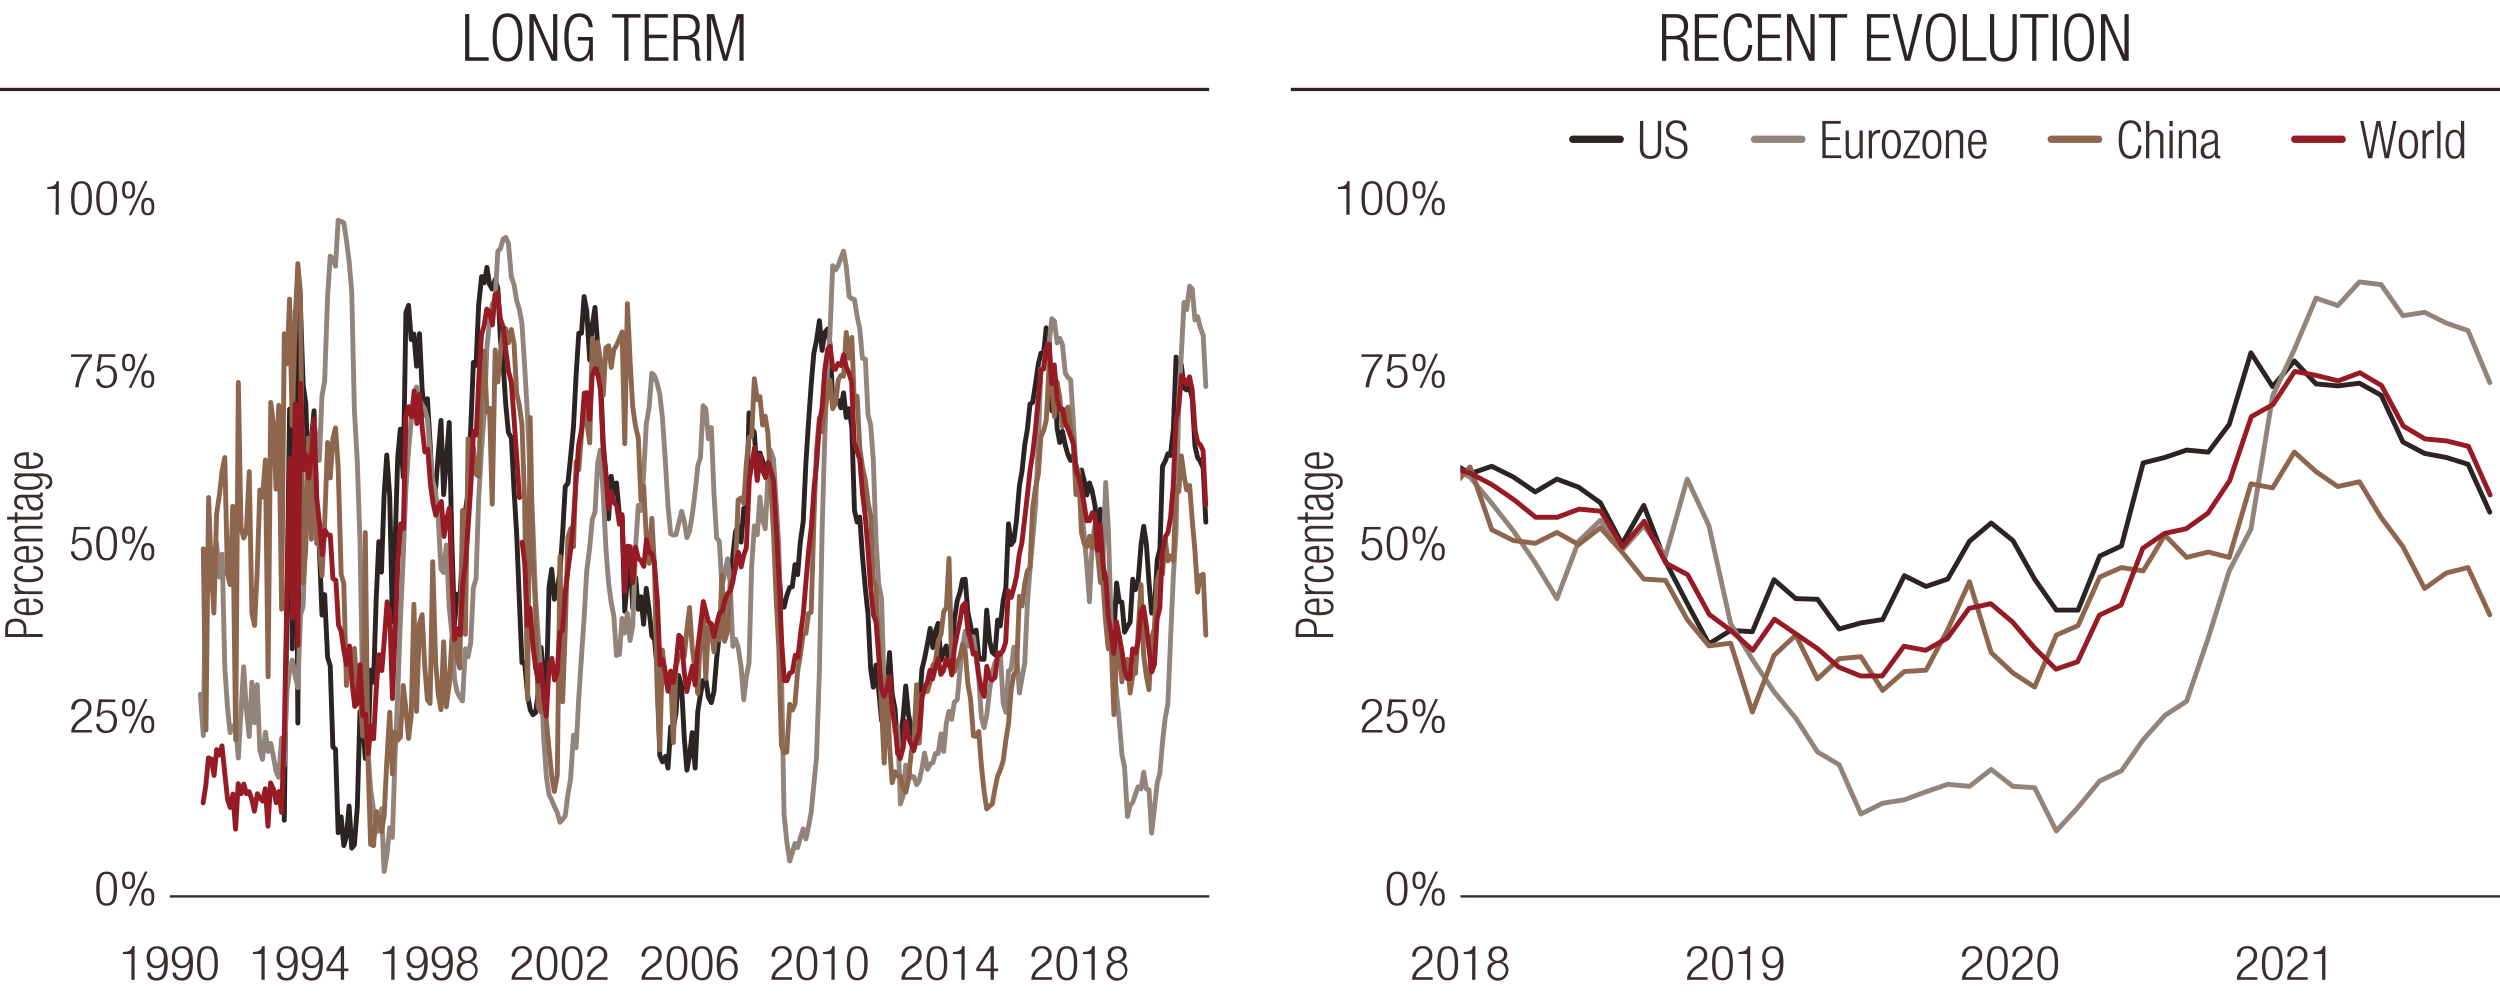 <svg xmlns="http://www.w3.org/2000/svg" xmlns:xlink="http://www.w3.org/1999/xlink" viewBox="0 0 765 307.52"><defs><style>.cls-1,.cls-10,.cls-11,.cls-12,.cls-13,.cls-14,.cls-2,.cls-3,.cls-4,.cls-5,.cls-8{fill:none;}.cls-11,.cls-2,.cls-8{stroke:#2c2423;}.cls-11,.cls-12,.cls-13,.cls-14,.cls-2,.cls-3,.cls-4,.cls-5{stroke-linecap:round;}.cls-10,.cls-11,.cls-12,.cls-13,.cls-14,.cls-2,.cls-3,.cls-4,.cls-5{stroke-linejoin:round;}.cls-2,.cls-3,.cls-4,.cls-5{stroke-width:1.5px;}.cls-12,.cls-3{stroke:#92847a;}.cls-13,.cls-4{stroke:#8e664d;}.cls-14,.cls-5{stroke:#961b24;}.cls-6{clip-path:url(#clip-path);}.cls-7{fill:#2c2423;}.cls-8{stroke-miterlimit:10;}.cls-9{fill:#3a2e2d;}.cls-10{stroke:#392e2d;stroke-width:0.75px;}.cls-11,.cls-12,.cls-13,.cls-14{stroke-width:2.25px;}</style><clipPath id="clip-path"><rect class="cls-1" x="446.88" y="65.7" width="318.12" height="208.6"/></clipPath></defs><g id="New_left_chart" data-name="New left chart"><polyline class="cls-2" points="86.99 250.98 87.8 185.15 88.61 125.2 89.42 198.55 90.33 95.34 91.14 221.25 91.95 94.58 92.76 117.67 93.57 123.41 94.38 147.9 95.28 134.51 96.09 125.71 96.91 156.07 97.72 167.68 98.53 188.21 99.34 181.96 100.24 201.1 101.05 203.78 101.86 228.53 102.67 229.29 103.48 254.8 104.39 249.96 105.2 258.76 106.01 255.95 106.82 246.64 107.63 259.52 108.44 258.5 109.34 246.9 110.15 217.81 110.96 220.87 111.78 232.1 112.59 230.82 113.4 205.05 114.3 208.75 115.11 183.49 115.92 165.76 116.73 175.07 117.54 151.35 118.35 139.23 119.26 151.99 120.07 190.25 120.88 167.16 121.69 140.25 122.5 131.32 123.4 145.99 124.21 95.6 125.02 93.43 125.83 103.89 126.65 102.23 127.46 112.06 128.36 102.11 129.17 119.07 129.98 126.98 130.79 122.01 131.6 135.4 132.41 152.11 133.31 149.31 134.13 138.72 134.94 128.64 135.75 151.35 136.56 141.01 137.46 129.28 138.27 165.89 139.08 191.02 139.89 181.84 140.71 183.49 141.52 168.95 142.42 156.19 143.23 150.96 144.04 131.19 144.85 110.91 145.66 111.8 146.47 93.3 147.37 84.63 148.19 86.54 149 81.82 149.81 87.05 150.62 88.46 151.52 85.52 152.33 88.2 153.14 104.02 153.95 111.29 154.76 123.79 155.57 132.34 156.48 134 157.29 149.94 158.1 163.34 158.91 183.49 159.72 202.76 160.53 202.63 161.43 212.58 162.24 217.17 163.06 218.7 163.87 218.06 164.68 212.2 165.58 198.16 166.39 208.12 167.2 211.05 168.01 179.67 168.82 174.18 169.63 183.37 170.53 180.18 171.35 174.95 172.16 163.34 172.97 148.92 173.78 147.9 174.59 139.99 175.49 130.55 176.3 114.61 177.11 101.98 177.93 101.98 178.74 90.75 179.55 95.22 180.45 110.14 181.26 99.3 182.07 94.07 182.88 105.55 183.69 113.84 184.59 135.78 185.41 145.22 186.22 158.75 187.03 145.73 187.84 151.09 188.65 147.78 189.55 157.98 190.36 158.11 191.17 187.07 191.98 177.12 192.79 169.46 193.61 186.04 194.51 176.73 195.32 186.43 196.13 182.6 196.94 191.02 197.75 180.05 198.65 186.81 199.46 194.59 200.28 195.74 201.09 204.41 201.9 231.2 202.71 233.12 203.61 231.46 204.42 235.03 205.23 222.4 206.04 222.78 206.85 218.19 207.66 206.71 208.57 210.03 209.38 225.72 210.19 235.67 211 231.2 211.81 224.19 212.71 235.03 213.52 217.68 214.33 212.58 215.15 208.24 215.96 207.86 216.77 213.34 217.67 215 218.48 211.56 219.29 201.61 220.1 194.34 220.91 192.93 221.72 183.75 222.63 183.24 223.44 182.47 224.25 170.1 225.06 162.7 225.87 161.04 226.77 165.89 227.58 155.56 228.39 157.72 229.2 126.34 230.01 131.06 230.83 132.34 231.73 146.37 232.54 138.59 233.35 141.01 234.16 144.46 234.97 141.78 235.78 145.61 236.68 145.86 237.5 157.6 238.31 173.16 239.12 185.79 239.93 185.79 240.74 182.35 241.64 179.79 242.45 179.54 243.26 172.78 244.07 175.84 244.88 166.02 245.79 159.51 246.6 141.78 247.41 129.15 248.22 117.8 249.03 108.1 249.84 104.28 250.74 98.15 251.55 107.21 252.37 101.85 253.18 100.7 253.99 105.3 254.8 122.13 255.7 123.15 256.51 122.52 257.32 124.81 258.13 120.22 258.94 127.75 259.85 125.07 260.66 130.81 261.47 156.19 262.28 159.77 263.09 158.24 263.9 170.1 264.8 180.18 265.61 187.96 266.42 204.67 267.24 210.28 268.05 203.52 268.86 210.92 269.76 220.49 270.57 208.24 271.38 211.3 272.19 199.69 273 212.32 273.9 217.17 274.71 230.69 275.53 225.08 276.34 219.72 277.15 209.9 277.96 218.45 278.86 222.78 279.67 227.38 280.48 224.95 281.29 217.3 282.11 204.8 282.92 201.48 283.82 196.89 284.63 192.3 285.44 198.16 286.25 193.19 287.06 190.76 287.96 201.99 288.77 199.44 289.58 197.65 290.4 203.65 291.21 201.61 292.02 189.87 292.92 183.75 293.73 181.33 294.54 177.37 295.35 177.24 296.16 187.32 296.98 191.4 297.88 196.12 298.69 192.81 299.5 201.1 300.31 201.74 301.12 201.74 301.93 186.68 302.83 196.12 303.64 199.57 304.45 200.33 305.27 189.75 306.08 191.53 306.98 183.75 307.79 179.92 308.6 160.28 309.41 166.66 310.22 165.51 311.03 159.38 311.94 148.67 312.75 144.08 313.56 136.17 314.37 131.45 315.18 123.67 315.99 123.15 316.89 117.29 317.7 111.55 318.51 108.1 319.32 108.36 320.14 100.32 321.04 103.76 321.85 125.71 322.66 113.33 323.47 131.06 324.28 135.4 325.09 131.96 325.99 136.29 326.81 139.23 327.62 140.89 328.43 139.23 329.24 142.16 330.05 146.12 330.95 143.82 331.76 147.01 332.57 151.47 333.38 147.78 334.19 150.2 335.1 154.92 335.91 167.42 336.72 155.81 337.53 172.78 338.34 185.66 339.15 197.91 340.05 193.96 340.86 194.21 341.68 178.39 342.49 184.13 343.3 184.26 344.11 193.44 345.01 191.66 345.82 190.38 346.63 177.24 347.44 180.43 348.25 178.14 349.15 166.78 349.97 161.04 350.78 166.4 351.59 178.14 352.4 187.58 353.21 187.58 354.11 171.25 354.92 168.06 355.73 142.67 356.55 141.14 357.36 138.84 358.17 139.36 359.07 131.06 359.88 109.25 360.69 119.58 361.5 111.67 362.31 118.69 363.12 119.33 364.02 118.43 364.84 122.13 365.65 136.42 366.46 139.99 367.27 141.14 368.17 143.18 368.98 159.77"/><polyline class="cls-3" points="61.31 212.45 62.21 225.08 63.02 170.61 63.83 179.28 64.64 167.68 65.45 179.41 66.26 166.15 67.17 176.6 67.98 169.59 68.79 204.29 69.6 216.28 70.41 224.19 71.22 222.15 72.12 222.15 72.93 231.97 73.74 217.81 74.56 204.03 75.37 216.92 76.27 225.34 77.08 208.75 77.89 221.13 78.7 209.52 79.51 229.55 80.32 232.35 81.22 224.06 82.04 229.93 82.85 227.5 83.66 231.46 84.47 236.05 85.28 237.84 86.18 225.85 86.99 234.14 87.8 211.56 88.61 205.56 89.42 201.99 90.33 206.84 91.14 210.41 91.95 188.34 92.76 185.41 93.57 159.89 94.38 150.07 95.28 136.68 96.09 128.9 96.91 135.02 97.72 140.89 98.53 121.11 99.34 116.65 100.24 90.75 101.05 78.38 101.86 79.14 102.67 81.44 103.48 67.41 104.39 67.79 105.2 68.17 106.01 73.53 106.82 79.91 107.63 89.35 108.44 125.45 109.34 141.4 110.15 165.51 110.96 210.54 111.78 219.21 112.59 229.8 113.4 241.41 114.3 247.92 115.11 254.68 115.92 253.53 116.73 247.53 117.54 266.67 118.35 261.95 119.26 253.27 120.07 256.21 120.88 231.72 121.69 212.84 122.5 190.13 123.4 170.1 124.21 149.43 125.02 137.7 125.83 129.02 126.65 121.75 127.46 118.43 128.36 122.39 129.17 123.79 129.98 125.2 130.79 128.26 131.6 138.34 132.41 147.14 133.31 150.45 134.13 159 134.94 174.18 135.75 175.2 136.56 166.78 137.46 185.79 138.27 193.7 139.08 207.86 139.89 211.69 140.71 213.34 141.52 214.49 142.42 198.55 143.23 200.97 144.04 196.63 144.85 179.92 145.66 177.12 146.47 152.62 147.37 137.19 148.19 126.47 149 106.44 149.81 98.28 150.62 93.18 151.52 91.52 152.33 76.85 153.14 76.08 153.95 73.15 154.76 72.64 155.57 74.42 156.48 84.76 157.29 87.05 158.1 92.03 158.91 94.58 159.72 99.04 160.53 111.93 161.43 127.49 162.24 146.75 163.06 160.66 163.87 182.86 164.68 194.47 165.58 206.71 166.39 226.23 167.2 237.71 168.01 243.2 168.82 244.85 169.63 246.77 170.53 248.68 171.35 251.62 172.16 250.72 172.97 249.57 173.78 243.07 174.59 238.48 175.49 224.95 176.3 228.78 177.11 213.47 177.93 200.97 178.74 188.98 179.55 174.69 180.45 167.55 181.26 158.87 182.07 156.71 182.88 141.78 183.69 137.7 184.59 151.35 185.41 167.8 186.22 178.26 187.03 184.39 187.84 188.6 188.65 200.59 189.55 200.21 190.36 189.24 191.17 193.7 191.98 187.7 192.79 196 193.61 191.66 194.51 167.16 195.32 154.66 196.13 156.19 196.94 145.48 197.75 129.92 198.65 124.43 199.46 114.22 200.28 114.99 201.09 117.29 201.9 120.73 202.71 127.87 203.61 141.27 204.42 155.05 205.23 163.34 206.04 163.72 206.85 163.59 207.66 160.28 208.57 156.45 209.38 159.51 210.19 164.49 211 162.57 211.81 157.72 212.71 150.58 213.52 142.67 214.33 139.99 215.15 124.17 215.96 125.07 216.77 134.25 217.67 130.81 218.48 151.09 219.29 164.61 220.1 165.63 220.91 179.16 221.72 175.97 222.63 170.99 223.44 178.26 224.25 197.78 225.06 195.61 225.87 198.04 226.77 204.03 227.58 214.11 228.39 206.97 229.2 202.88 230.01 173.29 230.83 160.91 231.73 163.59 232.54 152.11 233.35 159.13 234.16 161.81 234.97 146.37 235.78 137.82 236.68 140.38 237.5 153.52 238.31 167.29 239.12 204.8 239.93 249.19 240.74 257.36 241.64 263.48 242.45 260.93 243.26 258.12 244.07 259.4 244.88 256.46 245.79 253.66 246.6 256.72 247.41 253.02 248.22 248.55 249.03 240.13 249.84 231.97 250.74 205.31 251.55 162.83 252.37 134.13 253.18 113.08 253.99 101.72 254.8 81.31 255.7 82.59 256.51 81.19 257.32 78.89 258.13 76.85 258.94 81.44 259.85 90.75 260.66 91.39 261.47 91.64 262.28 96.75 263.09 100.7 263.9 109.63 264.8 109.89 265.61 126.85 266.42 130.04 267.24 140.89 268.05 165 268.86 178.52 269.76 183.11 270.57 212.2 271.38 212.71 272.19 212.07 273 216.15 273.9 223.93 274.71 222.66 275.53 246 276.34 243.58 277.15 234.14 277.96 235.67 278.86 237.84 279.67 237.71 280.48 240.13 281.29 238.99 282.11 235.16 282.92 230.44 283.82 235.41 284.63 233.76 285.44 233.37 286.25 230.57 287.06 230.57 287.96 224.57 288.77 229.93 289.58 221.25 290.4 217.68 291.21 220.11 292.02 214.88 292.92 214.11 293.73 205.44 294.54 198.04 295.35 193.19 296.16 197.78 296.98 195.74 297.88 194.85 298.69 200.97 299.5 207.6 300.31 219.6 301.12 222.66 301.93 218.96 302.83 211.18 303.64 205.56 304.45 202.88 305.27 201.35 306.08 199.57 306.98 215.13 307.79 217.94 308.6 205.31 309.41 204.8 310.22 198.04 311.03 199.44 311.94 212.07 312.75 207.35 313.56 202.88 314.37 185.03 315.18 174.18 315.99 165.25 316.89 154.66 317.7 136.04 318.51 112.95 319.32 112.31 320.14 106.83 321.04 104.91 321.85 97.51 322.66 98.28 323.47 104.91 324.28 103.51 325.09 105.42 325.99 114.22 326.81 115.5 327.62 116.27 328.43 128.77 329.24 143.82 330.05 147.01 330.95 155.17 331.76 163.72 332.57 173.16 333.38 184.13 334.19 166.66 335.1 160.28 335.91 169.46 336.72 161.81 337.53 171.25 338.34 147.65 339.15 161.94 340.05 191.79 340.86 202.63 341.68 212.45 342.49 220.62 343.3 230.82 344.11 234.78 345.01 249.83 345.82 246.51 346.63 245.49 347.44 243.07 348.25 240.77 349.15 241.41 349.97 236.31 350.78 241.41 351.59 241.66 352.4 254.93 353.21 247.66 354.11 239.62 354.92 236.56 355.73 227.12 356.55 219.72 357.36 215.51 358.17 196.12 359.07 175.71 359.88 162.83 360.69 122.52 361.5 108.1 362.31 92.54 363.12 94.71 364.02 87.56 364.84 88.46 365.65 97.9 366.46 96.88 367.27 100.19 368.17 102.62 368.98 118.31"/><polyline class="cls-4" points="62.21 167.93 63.02 223.42 63.83 152.24 64.64 174.05 65.45 187.58 66.26 157.47 67.17 151.22 67.98 143.95 68.79 139.99 69.6 175.71 70.41 178.9 71.22 154.92 72.12 226.36 72.93 117.03 73.74 161.3 74.56 164.61 75.37 162.96 76.27 144.33 77.08 187.58 77.89 191.4 78.7 175.07 79.51 149.94 80.32 152.11 81.22 140.76 82.04 207.09 82.85 123.15 83.66 129.66 84.47 149.69 85.28 124.05 86.18 186.43 86.99 102.11 87.8 111.29 88.61 91.52 89.42 130.17 90.33 97.9 91.14 80.67 91.95 89.86 92.76 178.52 93.57 167.68 94.38 134 95.28 165 96.09 136.93 96.91 166.27 97.72 166.4 98.53 176.22 99.34 160.02 100.24 135.4 101.05 146.24 101.86 134.25 102.67 130.94 103.48 143.06 104.39 175.71 105.2 178.52 106.01 209.77 106.82 198.68 107.63 205.69 108.44 198.42 109.34 211.69 110.15 209.9 110.96 225.21 111.78 162.96 112.59 231.97 113.4 258.38 114.3 258.76 115.11 248.3 115.92 250.09 116.73 254.55 117.54 249.7 118.35 233.25 119.26 217.94 120.07 236.82 120.88 223.93 121.69 226.48 122.5 225.59 123.4 209.77 124.21 217.04 125.02 225.97 125.83 219.09 126.65 184.9 127.46 217.68 128.36 190.76 129.17 188.09 129.98 204.03 130.79 214.11 131.6 215.26 132.41 171.88 133.31 202.88 134.13 212.58 134.94 217.17 135.75 196.38 136.56 216.28 137.46 209.39 138.27 195.74 139.08 193.32 139.89 201.74 140.71 204.41 141.52 156.19 142.42 194.08 143.23 134.25 144.04 138.72 144.85 136.93 145.66 145.1 146.47 145.73 147.37 115.75 148.19 107.46 149 126.09 149.81 124.94 150.62 154.28 151.52 107.08 152.33 116.9 153.14 107.85 153.95 100.83 154.76 100.58 155.57 104.91 156.48 100.83 157.29 105.17 158.1 120.35 158.91 124.05 159.72 129.79 160.53 153.39 161.43 213.98 162.24 127.75 163.06 170.99 163.87 185.66 164.68 216.53 165.58 217.94 166.39 213.47 167.2 220.62 168.01 229.29 168.82 237.33 169.63 242.18 170.53 237.2 171.35 170.35 172.16 214.75 172.97 192.55 173.78 164.36 174.59 161.81 175.49 167.29 176.3 141.27 177.11 143.69 177.93 133.1 178.74 123.92 179.55 128.9 180.45 135.53 181.26 103.51 182.07 114.22 182.88 104.66 183.69 110.02 184.59 120.99 185.41 106.44 186.22 105.81 187.03 112.44 187.84 106.95 188.65 105.68 189.55 103.64 190.36 101.59 191.17 135.78 191.98 92.92 192.79 110.14 193.61 124.43 194.51 130.68 195.32 134 196.13 153 196.94 148.67 197.75 163.72 198.65 172.4 199.46 158.62 200.28 173.54 201.09 211.05 201.9 229.42 202.71 198.93 203.61 208.24 204.42 210.28 205.23 206.2 206.04 227.25 206.85 204.03 207.66 200.97 208.57 200.08 209.38 200.97 210.19 192.68 211 185.92 211.81 198.29 212.71 205.31 213.52 212.2 214.33 194.21 215.15 186.56 215.96 207.6 216.77 191.66 217.67 193.44 218.48 199.44 219.29 192.42 220.1 195.74 220.91 175.97 221.72 196.25 222.63 193.32 223.44 178.77 224.25 176.99 225.06 173.93 225.87 153 226.77 152.37 227.58 154.03 228.39 141.78 229.2 133.87 230.01 133.49 230.83 115.88 231.73 122.26 232.54 121.37 233.35 130.04 234.16 127.36 234.97 132.47 235.78 147.39 236.68 162.83 237.5 182.98 238.31 198.29 239.12 228.01 239.93 230.31 240.74 230.18 241.64 215.51 242.45 217.3 243.26 215.39 244.07 205.44 244.88 200.59 245.79 193.96 246.6 193.83 247.41 187.7 248.22 187.32 249.03 160.02 249.84 137.95 250.74 127.87 251.55 132.08 252.37 125.32 253.18 121.11 253.99 116.39 254.8 125.07 255.7 123.41 256.51 116.27 257.32 114.86 258.13 115.12 258.94 101.72 259.85 109.63 260.66 103.25 261.47 124.43 262.28 121.24 263.09 136.93 263.9 142.93 264.8 147.01 265.61 153.64 266.42 157.85 267.24 177.37 268.05 179.54 268.86 196.76 269.76 216.53 270.57 233.5 271.38 207.35 272.19 228.01 273 239.5 273.9 236.18 274.71 237.46 275.53 237.46 276.34 241.16 277.15 242.43 277.96 238.86 278.86 230.06 279.67 226.23 280.48 209.52 281.29 227.38 282.11 212.71 282.92 211.56 283.82 211.56 284.63 208.63 285.44 203.65 286.25 202.37 287.06 196.38 287.96 194.08 288.77 187.19 289.58 185.92 290.4 170.87 291.21 203.01 292.02 205.56 292.92 202.5 293.73 201.1 294.54 197.14 295.35 199.19 296.16 209.26 296.98 213.85 297.88 225.21 298.69 225.34 299.5 223.81 300.31 234.39 301.12 242.05 301.93 247.53 302.83 246.64 303.64 246 304.45 241.41 305.27 237.46 306.08 235.67 306.98 232.74 307.79 226.48 308.6 221.51 309.41 211.18 310.22 206.33 311.03 205.56 311.94 182.47 312.75 185.41 313.56 178.65 314.37 174.69 315.18 173.8 315.99 155.56 316.89 149.05 317.7 145.35 318.51 133.62 319.32 131.83 320.14 128.77 321.04 111.67 321.85 117.16 322.66 127.49 323.47 116.9 324.28 121.5 325.09 130.55 325.99 125.71 326.81 124.56 327.62 131.45 328.43 134.38 329.24 151.35 330.05 143.95 330.95 163.08 331.76 166.4 332.57 167.29 333.38 164.1 334.19 167.68 335.1 162.44 335.91 169.97 336.72 178.14 337.53 178.65 338.34 190.51 339.15 198.55 340.05 197.65 340.86 218.7 341.68 201.48 342.49 195.23 343.3 208.63 344.11 202.5 345.01 201.74 345.82 212.07 346.63 206.46 347.44 206.07 348.25 193.7 349.15 178.9 349.97 200.59 350.78 206.84 351.59 211.05 352.4 195.23 353.21 192.42 354.11 177.5 354.92 174.69 355.73 175.71 356.55 164.87 357.36 171.63 358.17 170.1 359.07 171.63 359.88 149.18 360.69 150.45 361.5 139.48 362.31 145.48 363.12 149.94 364.02 148.54 364.84 159.38 365.65 168.44 366.46 181.2 367.27 176.22 368.17 175.71 368.98 194.34"/><path class="cls-5" d="M62.16,245.68l.81-5.35.82-8.42.9.38.81,5,.81-7.91.81,1.66.81-2.8.81,8,.9,8.42.81,2.43.82-4.09.81,10.72.81-13.9.9,3.06.81-2.94.81,2.94.81-.64.81,2.3.81,3.69.91-5.35.81,1.27.81,1,.81-3.82L82,252.83l.81-13.27.9,2,.81,4.08.81-3.44.82,6.38L87,224.38l.81-43.76.9-40.31.81,48.86.81-65.57.81,73.86.81-80.11.91,26.41.81-4.6.81,7.15.81-6.76.81-11.36.81,24.11.9,8.42.81,8.93.81-7.4.81,1.41.82.12.81,13.27.9.51.81,13.65.81,2,.81,5.74.81,4.47.9-5.74.82,11.22.81,7.28.81-1,.81-11.73.81,15.56.9-.51.81,12.12.81-8.55.81,4,.81-15,.82-10.72.9,4.85.81-10.21.81-10.84.81,3.19.81,26.4.9-21.81.81-20.54.82-11.1.81,1.41.81-34.32.81-2.93.9,3.06.81-7.91.81,10,.81-8.93.81,10.08.82,7.52.9-.76.81,10.71.81,5.74.81,3.7.81-2.67.9-1.54.81,10.72.81-5.23.82-3.44.81,21.94.81,18.24.9-3.32.81,1.92.81-15.69.81-6,.81-11.48.81-12.25L144.9,132l.81,1.15.81-17.22.81-13.53.81-2.8.81-5,.9.9.81,3.95.81-9.18.82-.64.81,7.91.9,2.68.81,7.27.81,6.25.81,2.93.81,10.72.81,11.61.9,13.26m.82,13.65.81,6.64.81,18.88.81-5.36.81,11,.9,7.4.81,4,.81-5.1.81,10.08.82,5.74.9-16.07.81-1.66.81,6.63.81-2.17.81-12.5.81-.51.9-12.25.81-6.5.82-6.25.81-8.17.81-12.63.81-11,.9-4.72.81-11.1.81-.12.81,8.16.81-13.52.91-2,.81,1.78.81,4.72.81,18.12.81,7.65.81,10.72.9-5.36.81,3.44.81.77.82,5.74.81-2.93.81,23.6.9-13.91.81.13.81,11,.81-10.84.81,3.31.9.9.82,1.66.81-8.17.81,4,.81.12.81,3.06.9,11.49.81,19.64.81-1.66.81,3.83.82,5.87.81-6.13.9,3.45.81-6.25.81-8.17.81.9.81,10.2.81,6.13.9-4.34.82-3.45.81,5.74.81-11.35.81-6.38.9-7.78.81,3.19.81,3.19.81.38.81,4,.82-3.7.9-3.58L221,187l.81-3.31.81-2.05.81-.76.81-2.81.9-5.48.81-3.57.82,4.46.81-3.57.81-2.3.9-21.05.81-4.59.81-5,.81,10.07.81-7.65.81,4.46.91,2.3.81-4.72.81,2.55.81,3.06.81,13.27.81,15.18.9,21.31.81,11.48h.81l.82-2.3.81-.38.9-5.11.81.64.81-7.27.81-5.74.81-9.82.81-9.44.9-7.91.82-12,.81-7.66.81-12,.81-4.46.81-11.48.9-6.51L254,106l.81,6.38.81.63.82-1.78.9.63.81-3.31.81,3.7.81,1.91.81,2.68.81,18.5.9,2.8.81,2.56.82,10.2.81,6.63.81,9.95.81,11.49.9,9.05.81,2.3.81,10.33.81,9.95.81,2.43.82-1.92.9-4.08.81,10.33.81,4.34.81,8,.81,2.42.9-3.32.81-8,.81,5,.82,1.92.81,2,.81-3.32.9-2.17.81-10.71.81-3.32.81-1.4.81-3.7.81,2.68.91-3.83.81-2.42.81,4.84.81-1.15.81-3.44.9.38.81,4.34.81-8,.81-4.33.82-3.83.81-4.85.9-1,.81,8.8.81,2.55.81,4.34.81-.38.81,6.38.9,5,.82,1.92.81-9.19.81,3.57.81.64.9-.89.81-7.4.81.38.81-1.15.81-2.55.82-15.69.9,2,.81-3.06.81-3.44.81-6.64.81-3.57.81-6.89.9-7.91.81-7.52.82-5.23.81-7.15.81-8.67.9-9.57.81-.25.81-6.64.81-1,.81,12.12.81-5.74.91,10.72.81,2.93.81-.13.81,4.08.81,1.92.81,2.17.9,2.55.81,8.16.81,2,.82,3.57.81,4.47.81,5.23h.9l.81-2.42.81.51.81,11,.81-7.78.9,12.63.82,3.69L339.2,189l.81,4.85.81,6.12.81-9.69.9,4.59.81,4.59.81,5.62.81,2.55h.82l.81-9.06.9,1.28.81-3.7.81-8.93.81-1.53.81,5.48.9,7.78.81,6.64.82-2.3.81-14,.81-3.06.81-17.48.9-4.46.81-1.41.81-4.72.81-9.82.81-19.65.82-3.82.9-9.95.81,1.27.81,1.53.81-2.42.81,4,.9,12.38.81,3.7.81.76.82,1.79.81,16.71"/></g><g id="Layer_8" data-name="Layer 8"><g class="cls-6"><polyline class="cls-2" points="-1501.24 250.33 -1494.6 184.21 -1487.95 124.08 -1481.31 197.64 -1474.67 93.92 -1468.02 220.37 -1461.38 93.3 -1454.73 116.44 -1448.09 122.22 -1441.45 146.81 -1434.8 133.38 -1428.16 124.5 -1421.52 154.87 -1415.12 166.65 -1408.47 187.31 -1401.83 180.91 -1395.19 200.12 -1388.54 202.81 -1381.9 227.81 -1375.25 228.43 -1368.61 254.05 -1361.97 249.3 -1355.32 257.98 -1348.68 255.29 -1342.04 245.79 -1335.39 258.81 -1328.75 257.77 -1322.1 246.2 -1315.46 216.86 -1308.82 220.16 -1302.17 231.32 -1295.53 229.88 -1288.88 204.05 -1282.24 207.97 -1275.6 182.56 -1268.95 164.58 -1262.31 174.09 -1255.66 150.12 -1249.02 138.13 -1242.38 150.94 -1235.73 189.17 -1229.09 166.24 -1222.44 139.17 -1215.8 130.28 -1209.16 144.95 -1202.51 94.33 -1195.87 92.06 -1189.22 102.59 -1182.83 100.94 -1176.18 110.86 -1169.54 100.94 -1162.9 117.88 -1156.25 125.74 -1149.61 120.78 -1142.96 134.21 -1136.32 150.94 -1129.68 148.05 -1123.03 137.51 -1116.39 127.39 -1109.74 150.12 -1103.1 139.99 -1096.46 128.01 -1089.81 164.79 -1083.17 190 -1076.53 180.91 -1069.88 182.56 -1063.24 167.89 -1056.59 155.08 -1049.95 149.91 -1043.31 130.07 -1036.66 109.62 -1030.02 110.65 -1023.37 92.06 -1016.73 83.17 -1010.09 85.24 -1003.44 80.48 -996.8 85.65 -990.15 87.1 -983.51 84.2 -976.87 86.89 -970.22 102.59 -963.58 110.03 -956.93 122.64 -950.54 131.31 -943.89 132.97 -937.25 148.88 -930.61 162.31 -923.96 182.56 -917.32 201.98 -910.67 201.78 -904.03 211.69 -897.39 216.24 -890.74 217.89 -884.1 217.27 -877.45 211.28 -870.81 197.23 -864.17 207.15 -857.52 210.25 -850.88 178.63 -844.24 173.26 -837.59 182.35 -830.95 179.25 -824.3 173.88 -817.66 162.31 -811.02 147.84 -804.37 146.81 -797.73 138.75 -791.08 129.46 -784.44 113.34 -777.8 100.73 -771.15 100.73 -764.51 89.37 -757.86 93.92 -751.22 109 -744.58 98.05 -737.93 92.67 -731.29 104.25 -724.64 112.51 -718.25 134.62 -711.6 144.13 -704.96 157.76 -698.32 144.54 -691.67 149.91 -685.03 146.6 -678.38 156.94 -671.74 156.94 -665.1 186.07 -658.45 176.15 -651.81 168.51 -645.16 185.04 -638.52 175.74 -631.88 185.45 -625.23 181.53 -618.59 190 -611.95 179.05 -605.3 185.87 -598.66 193.72 -592.01 194.75 -585.37 203.63 -578.73 230.5 -572.08 232.36 -565.44 230.7 -558.79 234.22 -552.15 221.61 -545.51 222.03 -538.86 217.27 -532.22 205.91 -525.57 209.21 -518.93 224.92 -512.29 234.84 -505.64 230.29 -499 223.47 -492.36 234.22 -485.96 216.86 -479.31 211.69 -472.67 207.35 -466.02 206.94 -459.38 212.52 -452.74 214.17 -446.09 210.66 -439.45 200.74 -432.81 193.51 -426.16 192.06 -419.52 182.77 -412.87 182.35 -406.23 181.53 -399.59 169.13 -392.94 161.69 -386.3 160.04 -379.65 164.79 -373.01 154.46 -366.37 156.73 -359.72 125.12 -353.08 129.87 -346.44 131.11 -339.79 145.37 -333.15 137.51 -326.5 139.99 -319.86 143.3 -313.22 140.61 -306.57 144.54 -299.93 144.75 -293.28 156.52 -286.64 172.23 -280 184.83 -273.35 184.83 -266.71 181.32 -260.06 178.84 -253.42 178.63 -247.02 171.81 -240.38 174.71 -233.74 165 -227.09 158.38 -220.45 140.61 -213.8 128.01 -207.16 116.64 -200.51 106.93 -193.87 103.01 -187.23 96.81 -180.58 105.9 -173.94 100.53 -167.3 99.49 -160.65 104.04 -154.01 120.98 -147.36 121.81 -140.72 121.19 -134.08 123.67 -127.43 118.92 -120.79 126.56 -114.14 123.88 -107.5 129.66 -100.86 155.08 -94.21 158.59 -87.57 157.14 -80.92 169.13 -74.28 179.05 -67.64 186.9 -60.99 203.63 -54.35 209.42 -47.71 202.6 -41.06 210.04 -34.42 219.75 -27.77 207.35 -21.13 210.45 -14.73 198.88 -8.09 211.49 -1.45 216.24 5.2 229.88 11.84 224.3 18.49 218.93 25.13 209.01 31.77 217.69 38.42 222.03 45.06 226.57 51.71 224.09 58.35 216.45 64.99 203.84 71.64 200.54 78.28 195.99 84.93 191.44 91.57 197.23 98.21 192.27 104.86 189.79 111.5 201.16 118.14 198.47 124.79 196.82 131.43 202.81 138.08 200.74 144.72 188.96 151.37 182.77 158.01 180.29 164.65 176.36 171.3 176.15 177.94 186.49 184.58 190.41 191.23 195.16 197.87 191.86 204.52 200.12 211.16 200.95 217.56 200.74 224.2 185.66 230.84 195.16 237.49 198.68 244.13 199.5 250.78 188.76 257.42 190.62 264.06 182.77 270.71 179.05 277.35 159.21 284 165.62 290.64 164.58 297.28 158.18 303.93 147.64 310.57 142.89 317.22 135.03 323.86 130.28 330.5 122.43 337.15 122.02 343.79 116.02 350.44 110.24 357.08 106.93 363.72 107.14 370.37 99.08 377.01 102.59 383.65 124.5 390.3 112.1 396.94 129.87 403.59 134.21 410.23 130.69 416.88 135.24 423.52 138.13 430.16 139.79 436.81 137.93 443.45 141.03 449.85 144.95 456.49 142.68 463.14 145.99 469.78 150.53 476.42 146.6 483.07 149.09 489.71 153.84 496.36 166.44 503 154.66 509.64 171.81 516.29 184.63 522.93 197.02 529.58 192.89 536.22 193.3 542.86 177.39 549.51 183.18 556.15 183.38 562.79 192.48 569.44 190.62 576.08 189.58 582.73 176.15 589.37 179.46 596.01 177.19 602.66 165.62 609.3 160.04 615.95 165.41 622.59 177.19 629.23 186.69 635.88 186.69 642.52 170.16 649.16 167.06 655.81 141.65 662.45 139.99 669.1 137.72 675.74 138.34 682.14 129.87 688.78 107.97 695.43 118.3 702.07 110.44 708.71 117.47 715.36 118.09 722 117.26 728.65 120.98 735.29 135.24 741.93 138.75 748.58 139.99 755.22 142.06 761.87 156.73"/><polyline class="cls-3" points="-1706.96 211.49 -1700.31 224.3 -1693.67 169.54 -1687.03 178.22 -1680.38 166.65 -1673.74 178.43 -1667.09 165.2 -1660.45 175.53 -1653.81 168.72 -1647.41 203.43 -1640.76 215.41 -1634.12 223.26 -1627.48 221.2 -1620.83 221.2 -1614.19 231.12 -1607.55 217.07 -1600.9 203.01 -1594.26 216.03 -1587.61 224.5 -1580.97 207.97 -1574.33 220.37 -1567.68 208.59 -1561.04 228.84 -1554.39 231.53 -1547.75 223.26 -1541.11 229.26 -1534.46 226.78 -1527.82 230.7 -1521.17 235.25 -1514.53 237.11 -1507.89 224.92 -1501.24 233.39 -1494.6 210.66 -1487.95 204.67 -1481.31 200.95 -1474.67 205.91 -1468.02 209.42 -1461.38 187.31 -1454.73 184.42 -1448.09 158.8 -1441.45 149.09 -1434.8 135.45 -1428.16 127.8 -1421.52 133.79 -1415.12 139.79 -1408.47 119.95 -1401.83 115.4 -1395.19 89.58 -1388.54 76.97 -1381.9 77.8 -1375.25 80.07 -1368.61 66.02 -1361.97 66.43 -1355.32 66.64 -1348.68 72.22 -1342.04 78.62 -1335.39 87.92 -1328.75 124.29 -1322.1 140.2 -1315.46 164.38 -1308.82 209.63 -1302.17 218.31 -1295.53 228.84 -1288.88 240.62 -1282.24 247.23 -1275.6 253.85 -1268.95 252.81 -1262.31 246.82 -1255.66 266.04 -1249.02 261.29 -1242.38 252.61 -1235.73 255.5 -1229.09 230.91 -1222.44 211.9 -1215.8 189.17 -1209.16 169.13 -1202.51 148.26 -1195.87 136.69 -1189.22 127.8 -1182.83 120.57 -1176.18 117.26 -1169.54 121.19 -1162.9 122.64 -1156.25 123.88 -1149.61 126.98 -1142.96 137.1 -1136.32 145.99 -1129.68 149.29 -1123.03 157.97 -1116.39 173.05 -1109.74 174.29 -1103.1 165.62 -1096.46 184.83 -1089.81 192.89 -1083.17 206.94 -1076.53 210.87 -1069.88 212.52 -1063.24 213.55 -1056.59 197.64 -1049.95 200.12 -1043.31 195.58 -1036.66 178.84 -1030.02 176.15 -1023.37 151.56 -1016.73 136.07 -1010.09 125.32 -1003.44 105.07 -996.8 97.01 -990.15 91.85 -983.51 90.2 -976.87 75.53 -970.22 74.7 -963.58 71.81 -956.93 71.19 -950.54 73.05 -943.89 83.38 -937.25 85.65 -930.61 90.61 -923.96 93.3 -917.32 97.84 -910.67 110.65 -904.03 126.36 -897.39 145.57 -890.74 159.62 -884.1 181.94 -877.45 193.51 -870.81 205.91 -864.17 225.33 -857.52 236.9 -850.88 242.48 -844.24 244.13 -837.59 245.99 -830.95 247.85 -824.3 250.75 -817.66 249.92 -811.02 248.89 -804.37 242.28 -797.73 237.73 -791.08 224.09 -784.44 228.02 -777.8 212.73 -771.15 200.12 -764.51 188.14 -757.86 173.67 -751.22 166.44 -744.58 157.76 -737.93 155.49 -731.29 140.61 -724.64 136.69 -718.25 150.12 -711.6 166.85 -704.96 177.39 -698.32 183.38 -691.67 187.52 -685.03 199.71 -678.38 199.3 -671.74 188.14 -665.1 192.68 -658.45 186.69 -651.81 195.16 -645.16 190.82 -638.52 166.03 -631.88 153.42 -625.23 155.08 -618.59 144.33 -611.95 128.84 -605.3 123.26 -598.66 112.92 -592.01 113.75 -585.37 116.02 -578.73 119.54 -572.08 126.77 -565.44 139.99 -558.79 153.84 -552.15 162.31 -545.51 162.72 -538.86 162.52 -532.22 159.21 -525.57 155.28 -518.93 158.38 -512.29 163.34 -505.64 161.48 -499 156.73 -492.36 149.5 -485.96 141.44 -479.31 138.96 -472.67 122.84 -466.02 123.88 -459.38 132.97 -452.74 129.66 -446.09 150.12 -439.45 163.55 -432.81 164.58 -426.16 178.22 -419.52 174.91 -412.87 169.95 -406.23 177.19 -399.59 196.82 -392.94 194.75 -386.3 197.23 -379.65 203.22 -373.01 213.35 -366.37 206.12 -359.72 201.98 -353.08 172.23 -346.44 159.83 -339.79 162.52 -333.15 151.15 -326.5 158.18 -319.86 160.86 -313.22 145.37 -306.57 136.69 -299.93 139.37 -293.28 152.39 -286.64 166.24 -280 203.84 -273.35 248.47 -266.71 256.74 -260.06 262.73 -253.42 260.25 -247.02 257.36 -240.38 258.81 -233.74 255.71 -227.09 253.02 -220.45 256.12 -213.8 252.19 -207.16 247.85 -200.51 239.38 -193.87 231.12 -187.23 204.25 -180.58 161.69 -173.94 132.97 -167.3 111.89 -160.65 100.53 -154.01 80.07 -147.36 81.31 -140.72 79.86 -134.08 77.59 -127.43 75.53 -120.79 80.07 -114.14 89.58 -107.5 89.99 -100.86 90.4 -94.21 95.36 -87.57 99.49 -80.92 108.38 -74.28 108.59 -67.64 125.74 -60.99 128.84 -54.35 139.79 -47.71 163.96 -41.06 177.6 -34.42 182.15 -27.77 211.28 -21.13 211.9 -14.73 211.28 -8.09 215.21 -1.45 223.06 5.2 221.82 11.84 245.37 18.49 242.89 25.13 233.39 31.77 234.84 38.42 237.11 45.06 236.9 51.71 239.38 58.35 238.35 64.99 234.42 71.64 229.67 78.28 234.63 84.93 232.98 91.57 232.56 98.21 229.88 104.86 229.88 111.5 223.68 118.14 229.05 124.79 220.58 131.43 216.86 138.08 219.34 144.72 213.97 151.37 213.14 158.01 204.46 164.65 197.02 171.3 192.27 177.94 196.82 184.58 194.75 191.23 193.92 197.87 199.92 204.52 206.73 211.16 218.72 217.56 221.82 224.2 218.1 230.84 210.25 237.49 204.67 244.13 201.98 250.78 200.33 257.42 198.68 264.06 214.38 270.71 217.07 277.35 204.46 284 203.84 290.64 197.02 297.28 198.47 303.93 211.28 310.57 206.53 317.22 201.98 323.86 184 330.5 173.05 337.15 164.17 343.79 153.63 350.44 134.83 357.08 111.69 363.72 111.06 370.37 105.69 377.01 103.63 383.65 96.19 390.3 97.01 396.94 103.63 403.59 102.18 410.23 104.25 416.87 112.92 423.52 114.17 430.16 114.99 436.81 127.6 443.45 142.68 449.85 145.99 456.49 154.04 463.14 162.52 469.78 172.23 476.42 183.18 483.07 165.62 489.71 159.21 496.36 168.3 503 160.86 509.64 170.16 516.29 146.6 522.93 160.86 529.58 190.82 536.22 201.78 542.86 211.69 549.51 219.75 556.15 230.08 562.79 234.01 569.44 249.09 576.08 245.79 582.73 244.75 589.37 242.28 596.01 240 602.66 240.62 609.3 235.46 615.95 240.62 622.59 241.03 629.23 254.26 635.88 247.03 642.52 238.97 649.16 235.87 655.81 226.36 662.45 218.93 669.1 214.59 675.74 195.16 682.14 174.71 688.78 161.9 695.43 121.19 702.07 106.93 708.71 91.23 715.36 93.5 722 86.27 728.64 87.1 735.29 96.6 741.93 95.57 748.58 98.87 755.22 101.15 761.87 117.06"/><polyline class="cls-4" points="-1700.31 166.85 -1693.67 222.65 -1687.03 151.15 -1680.38 173.05 -1673.74 186.49 -1667.09 156.32 -1660.45 150.12 -1653.81 142.89 -1647.41 138.96 -1640.76 174.71 -1634.12 178.01 -1627.48 153.84 -1620.83 225.54 -1614.19 115.82 -1607.55 160.24 -1600.9 163.55 -1594.26 161.9 -1587.61 143.09 -1580.97 186.69 -1574.33 190.41 -1567.68 174.09 -1561.04 148.88 -1554.39 151.15 -1547.75 139.58 -1541.11 206.12 -1534.46 122.02 -1527.82 128.63 -1521.17 148.67 -1514.53 122.84 -1507.89 185.45 -1501.24 100.73 -1494.6 110.03 -1487.95 90.2 -1481.31 129.04 -1474.67 96.6 -1468.02 79.24 -1461.38 88.54 -1454.73 177.6 -1448.09 166.65 -1441.45 132.76 -1434.8 163.96 -1428.16 135.86 -1421.52 165.2 -1415.12 165.41 -1408.47 175.33 -1401.83 159 -1395.19 134.21 -1388.54 145.16 -1381.9 133.17 -1375.25 129.66 -1368.61 141.85 -1361.97 174.71 -1355.32 177.39 -1348.68 209.01 -1342.04 197.64 -1335.39 204.88 -1328.75 197.44 -1322.1 210.87 -1315.46 209.01 -1308.82 224.5 -1302.17 161.9 -1295.53 231.12 -1288.88 257.56 -1282.24 258.19 -1275.6 247.44 -1268.95 249.3 -1262.31 253.85 -1255.66 249.09 -1249.02 232.56 -1242.38 217.07 -1235.73 236.08 -1229.09 223.06 -1222.44 225.54 -1215.8 224.92 -1209.16 209.01 -1202.51 216.24 -1195.87 225.12 -1189.22 218.31 -1182.83 184 -1176.18 216.86 -1169.54 189.79 -1162.9 187.1 -1156.25 203.01 -1149.61 213.35 -1142.96 214.38 -1136.32 170.78 -1129.68 201.98 -1123.03 211.69 -1116.39 216.24 -1109.74 195.58 -1103.1 215.41 -1096.46 208.59 -1089.81 194.75 -1083.17 192.48 -1076.53 200.74 -1069.88 203.63 -1063.24 155.08 -1056.59 193.3 -1049.95 133.17 -1043.31 137.72 -1036.66 135.65 -1030.02 143.92 -1023.37 144.54 -1016.73 114.37 -1010.09 106.31 -1003.44 124.91 -996.8 123.67 -990.15 153.22 -983.51 105.9 -976.87 115.61 -970.22 106.52 -963.58 99.49 -956.93 99.29 -950.54 103.63 -943.89 99.49 -937.25 103.83 -930.61 119.12 -923.96 122.84 -917.32 128.63 -910.67 152.39 -904.03 213.14 -897.39 126.56 -890.74 169.95 -884.1 184.63 -877.46 215.62 -870.81 217.07 -864.17 212.73 -857.52 219.75 -850.88 228.43 -844.24 236.7 -837.59 241.45 -830.95 236.49 -824.3 169.33 -817.66 213.97 -811.02 191.65 -804.37 163.34 -797.73 160.66 -791.08 166.24 -784.44 140.2 -777.8 142.47 -771.15 131.94 -764.51 122.64 -757.86 127.8 -751.22 134.41 -744.58 102.18 -737.93 112.92 -731.29 103.42 -724.64 108.79 -718.25 119.74 -711.6 105.07 -704.96 104.45 -698.32 111.27 -691.67 105.69 -685.03 104.45 -678.38 102.39 -671.74 100.32 -665.1 134.62 -658.45 91.64 -651.81 109 -645.16 123.26 -638.52 129.46 -631.88 132.76 -625.23 151.98 -618.59 147.43 -611.95 162.72 -605.3 171.4 -598.66 157.56 -592.01 172.64 -585.37 210.25 -578.73 228.64 -572.08 198.06 -565.44 207.35 -558.79 209.42 -552.15 205.29 -545.51 226.36 -538.86 203.22 -532.22 200.12 -525.57 199.09 -518.93 200.12 -512.29 191.65 -505.64 185.04 -499 197.44 -492.36 204.46 -485.96 211.28 -479.31 193.3 -472.67 185.66 -466.02 206.73 -459.38 190.82 -452.74 192.48 -446.09 198.47 -439.45 191.44 -432.81 194.75 -426.16 174.91 -419.52 195.37 -412.87 192.48 -406.23 177.81 -399.59 175.95 -392.94 172.85 -386.3 151.98 -379.65 151.36 -373.01 153.01 -366.37 140.61 -359.72 132.76 -353.08 132.35 -346.44 114.58 -339.79 121.19 -333.15 120.16 -326.5 128.84 -319.86 126.15 -313.22 131.31 -306.57 146.4 -299.93 161.69 -293.28 181.94 -286.64 197.44 -280 227.19 -273.35 229.46 -266.71 229.26 -260.06 214.59 -253.42 216.45 -247.02 214.59 -240.38 204.46 -233.74 199.71 -227.09 193.1 -220.45 192.89 -213.8 186.69 -207.16 186.28 -200.51 159 -193.87 136.89 -187.23 126.77 -180.58 130.9 -173.94 124.08 -167.3 119.95 -160.65 115.2 -154.01 123.88 -147.36 122.22 -140.72 114.99 -134.08 113.55 -127.43 113.75 -120.79 100.32 -114.14 108.38 -107.5 101.97 -100.86 123.26 -94.21 119.95 -87.57 135.65 -80.92 141.85 -74.28 145.78 -67.64 152.6 -60.99 156.73 -54.35 176.36 -47.71 178.63 -41.06 195.78 -34.42 215.62 -27.77 232.77 -21.13 206.53 -14.73 227.19 -8.09 238.76 -1.45 235.46 5.2 236.7 11.84 236.7 18.49 240.41 25.13 241.66 31.77 238.14 38.42 229.26 45.06 225.54 51.71 208.59 58.35 226.57 64.99 211.9 71.64 210.66 78.28 210.66 84.93 207.77 91.57 202.81 98.21 201.57 104.86 195.58 111.5 193.1 118.14 186.28 124.79 185.04 131.43 169.75 138.08 202.19 144.72 204.67 151.37 201.57 158.01 200.12 164.65 196.2 171.3 198.26 177.94 208.39 184.58 212.93 191.23 224.5 197.87 224.5 204.52 223.06 211.16 233.6 217.56 241.45 224.2 246.82 230.84 245.99 237.49 245.17 244.13 240.62 250.78 236.7 257.42 234.84 264.06 231.94 270.71 225.74 277.35 220.78 284 210.25 290.64 205.49 297.28 204.67 303.93 181.53 310.57 184.42 317.22 177.6 323.86 173.67 330.5 172.85 337.15 154.46 343.79 148.05 350.44 144.33 357.08 132.35 363.72 130.69 370.37 127.59 377.01 110.44 383.65 116.02 390.3 126.36 396.94 115.82 403.59 120.36 410.23 129.46 416.87 124.5 423.52 123.26 430.16 130.28 436.81 133.17 443.45 150.12 449.85 142.89 456.49 162.1 463.14 165.41 469.78 166.24 476.42 162.93 483.07 166.65 489.71 161.48 496.36 168.92 503 177.19 509.64 177.6 516.29 189.58 522.93 197.64 529.58 196.82 536.22 217.89 542.86 200.54 549.51 194.34 556.15 207.77 562.79 201.57 569.44 200.95 576.08 211.28 582.73 205.49 589.37 205.08 596.01 192.68 602.66 178.01 609.3 199.71 615.95 205.91 622.59 210.25 629.23 194.34 635.88 191.44 642.52 176.57 649.16 173.67 655.81 174.71 662.45 163.75 669.1 170.57 675.74 168.92 682.14 170.57 688.78 148.05 695.43 149.29 702.07 138.34 708.71 144.33 715.36 148.88 722 147.43 728.64 158.38 735.29 167.27 741.93 180.08 748.58 175.33 755.22 173.67 761.87 188.14"/><polyline class="cls-5" points="-917.2 164.89 -910.55 171.5 -903.91 190.51 -897.26 185.14 -890.62 196.09 -883.98 203.53 -877.33 207.46 -870.69 202.29 -864.04 212.62 -857.4 218.2 -850.76 202.09 -844.11 200.43 -837.47 207.25 -831.07 204.98 -824.43 192.58 -817.78 191.96 -811.14 179.56 -804.5 173.16 -797.85 166.75 -791.21 158.69 -784.56 146.09 -777.92 134.93 -771.27 130.18 -764.63 119.02 -757.99 119.02 -751.34 127.08 -744.7 113.65 -738.06 111.58 -731.41 113.23 -724.77 117.99 -718.12 136.38 -711.48 144.02 -704.84 154.56 -698.19 149.19 -691.55 152.7 -684.9 153.53 -678.26 159.31 -671.62 156.21 -664.97 179.98 -658.33 166.13 -651.68 166.13 -645.04 177.29 -638.4 166.34 -631.75 169.65 -625.11 170.47 -618.47 172.33 -611.82 164.07 -605.18 167.99 -598.78 167.99 -592.14 171.3 -585.49 182.66 -578.85 202.5 -572.2 200.85 -565.56 204.56 -558.92 210.56 -552.27 204.36 -545.63 207.87 -538.99 201.47 -532.34 193.41 -525.7 194.23 -519.05 204.56 -512.41 210.56 -505.76 206.43 -499.12 202.91 -492.48 208.49 -485.83 197.13 -479.19 190.72 -472.55 182.87 -465.9 186.18 -459.26 189.27 -452.61 189.89 -445.97 193.82 -439.33 190.1 -432.68 186.38 -426.04 185.97 -419.39 182.66 -412.75 180.8 -406.11 179.98 -399.46 177.08 -392.82 171.5 -386.18 167.99 -379.53 172.33 -372.89 168.82 -366.49 166.54 -359.85 145.47 -353.2 140.92 -346.56 135.96 -339.91 145.88 -333.27 138.24 -326.63 142.78 -319.98 145.06 -313.34 140.3 -306.69 142.78 -300.05 145.88 -293.41 159.31 -286.76 174.4 -280.12 195.89 -273.48 207.46 -266.83 207.46 -260.19 205.19 -253.54 204.77 -246.9 199.61 -240.26 200.23 -233.61 192.99 -226.97 187.21 -220.32 177.29 -213.68 167.78 -207.04 159.93 -200.39 147.74 -193.75 140.1 -187.1 128.32 -180.46 123.57 -173.82 112.2 -167.17 105.59 -160.53 104.76 -153.88 111.17 -147.24 111.79 -140.6 109.93 -134.2 110.55 -127.56 107.24 -120.91 110.96 -114.27 113.03 -107.62 115.51 -100.98 134.1 -94.34 137 -87.69 139.48 -81.05 149.81 -74.41 156.42 -67.76 166.54 -61.12 177.91 -54.47 187 -47.83 189.27 -41.19 199.81 -34.54 209.73 -27.9 212.21 -21.25 210.14 -14.61 206.22 -7.97 216.55 -1.32 220.89 5.32 228.95 11.97 231.43 18.61 228.12 25.25 220.06 31.9 225.02 38.54 226.88 45.19 228.95 51.83 225.64 58.47 223.37 65.12 212.62 71.76 209.32 78.41 207.87 85.05 204.15 91.69 206.84 98.09 203.12 104.73 200.64 111.38 205.6 118.02 204.36 124.67 200.85 131.31 201.26 137.95 205.6 144.6 197.54 151.24 193.2 157.89 189.27 164.53 184.52 171.17 183.49 177.82 192.37 184.46 194.85 191.1 199.19 197.75 198.78 204.39 205.19 211.04 210.35 217.68 212.21 224.32 202.91 230.97 206.63 237.61 207.04 244.26 206.22 250.9 198.99 257.54 199.19 264.19 198.16 270.83 195.47 277.48 179.77 284.12 181.84 290.76 178.74 297.41 175.22 304.05 168.61 310.69 165.1 317.34 158.07 323.98 150.22 330.38 142.58 337.02 137.41 343.67 130.18 350.31 121.5 356.96 112 363.6 111.58 370.24 104.97 376.89 103.94 383.53 116.13 390.18 110.34 396.82 121.09 403.46 124.19 410.11 123.98 416.75 128.11 423.39 129.97 430.04 132.25 436.68 134.72 443.33 142.78 449.97 144.85 456.62 148.36 463.26 152.91 469.9 158.28 476.55 158.28 483.19 155.8 489.83 156.42 496.48 167.37 503.12 159.52 509.77 172.33 516.41 175.84 523.05 188.03 529.7 192.99 536.34 198.99 542.99 189.48 549.63 194.03 556.27 198.57 562.67 204.15 569.32 206.84 575.96 206.84 582.6 197.75 589.25 198.99 595.89 195.27 602.53 186.18 609.18 184.73 615.82 190.31 622.47 198.16 629.11 204.77 635.75 202.5 642.4 188.24 649.04 185.14 655.69 167.78 662.33 163.24 668.97 161.79 675.62 157.04 682.26 147.12 688.9 127.49 695.55 123.77 702.19 113.65 708.84 114.89 715.48 116.54 722.13 114.06 728.77 117.99 735.41 130.38 742.06 134.31 748.7 134.93 755.34 136.58 761.99 151.46"/></g></g><g id="Titles"><path class="cls-7" d="M142.32,4.32h1.28v13.2h5.94V18.6h-7.22Z"/><path class="cls-7" d="M155.31,4.08c2.93,0,4.57,2.26,4.57,7.38s-1.64,7.38-4.57,7.38-4.57-2.26-4.57-7.38S152.38,4.08,155.31,4.08Zm0,13.68c2.05,0,3.29-1.68,3.29-6.3s-1.24-6.3-3.29-6.3S152,6.84,152,11.46,153.27,17.76,155.31,17.76Z"/><path class="cls-7" d="M162,4.32h1.72l5.47,12.44h.05V4.32h1.28V18.6H168.8L163.33,6.16h0V18.6H162Z"/><path class="cls-7" d="M176.82,12.4V11.32h4.59V18.6h-1V16.24h0a3.35,3.35,0,0,1-3.15,2.6c-2.92,0-4.57-2.26-4.57-7.38s1.65-7.38,4.57-7.38c2.73,0,3.95,1.78,4.11,4.24h-1.28c0-1.72-.94-3.16-2.83-3.16s-3.28,1.68-3.28,6.3,1.24,6.3,3.28,6.3,3-1.72,3-5.06v-.3Z"/><path class="cls-7" d="M191,5.4h-3.68V4.32H196V5.4h-3.69V18.6H191Z"/><path class="cls-7" d="M197.25,4.32h7.1V5.4h-5.82v5.2H204v1.08h-5.44v5.84h6V18.6h-7.28Z"/><path class="cls-7" d="M206.15,4.32h4.27c2.39,0,3.71,1.36,3.71,3.58,0,1.72-.68,3.26-2.59,3.62v0c1.79.16,2.39,1.18,2.45,3.38l0,1.56a3.14,3.14,0,0,0,.6,2.1h-1.5a4.31,4.31,0,0,1-.38-2l-.05-1.2c-.08-2.52-.54-3.32-2.84-3.32h-2.43V18.6h-1.28ZM207.43,11h2.21c2,0,3.21-.92,3.21-2.8s-.75-2.8-3.07-2.8h-2.35Z"/><path class="cls-7" d="M216.29,4.32h2.23L222,17h0l3.45-12.68h2.1V18.6h-1.28V5.52h0L222.53,18.6h-1.21l-3.7-13.08h0V18.6h-1.29Z"/><path class="cls-7" d="M508.58,4.32h4.27c2.39,0,3.71,1.36,3.71,3.58,0,1.72-.68,3.26-2.58,3.62v0c1.78.16,2.38,1.18,2.44,3.38l0,1.56a3.14,3.14,0,0,0,.6,2.1h-1.5a4.31,4.31,0,0,1-.38-2l0-1.2c-.08-2.52-.54-3.32-2.85-3.32h-2.42V18.6h-1.29ZM509.87,11h2.2c2,0,3.21-.92,3.21-2.8s-.74-2.8-3.07-2.8h-2.34Z"/><path class="cls-7" d="M518.61,4.32h7.1V5.4h-5.82v5.2h5.43v1.08h-5.43v5.84h6V18.6h-7.28Z"/><path class="cls-7" d="M536.21,13.76C536,17,534.53,18.84,532,18.84c-2.93,0-4.57-2.26-4.57-7.38S529,4.08,532,4.08s4.11,2.06,4.11,4.4h-1.28c0-1.94-1-3.32-2.83-3.32-2.05,0-3.29,1.68-3.29,6.3s1.24,6.3,3.29,6.3c1.8,0,2.83-1.54,3-4Z"/><path class="cls-7" d="M537.91,4.32H545V5.4H539.2v5.2h5.43v1.08H539.2v5.84h6V18.6h-7.28Z"/><path class="cls-7" d="M546.81,4.32h1.73L554,16.76h0V4.32h1.28V18.6h-1.72L548.14,6.16h0V18.6h-1.29Z"/><path class="cls-7" d="M560.26,5.4h-3.69V4.32h8.67V5.4h-3.69V18.6h-1.29Z"/><path class="cls-7" d="M571.29,4.32h7.1V5.4h-5.82v5.2H578v1.08h-5.44v5.84h6V18.6h-7.28Z"/><path class="cls-7" d="M579.13,4.32h1.36l3.19,12.92h0l3.19-12.92h1.36L584.5,18.6h-1.6Z"/><path class="cls-7" d="M593.9,4.08c2.93,0,4.57,2.26,4.57,7.38s-1.64,7.38-4.57,7.38-4.57-2.26-4.57-7.38S591,4.08,593.9,4.08Zm0,13.68c2.05,0,3.29-1.68,3.29-6.3s-1.24-6.3-3.29-6.3-3.29,1.68-3.29,6.3S591.86,17.76,593.9,17.76Z"/><path class="cls-7" d="M600.6,4.32h1.28v13.2h5.94V18.6H600.6Z"/><path class="cls-7" d="M608.94,4.32h1.28V14.58c0,2.14.92,3.18,2.81,3.18s2.8-1,2.8-3.18V4.32h1.29V14.6c0,3-1.47,4.24-4.09,4.24s-4.09-1.24-4.09-4.24Z"/><path class="cls-7" d="M621.85,5.4h-3.69V4.32h8.66V5.4h-3.69V18.6h-1.28Z"/><path class="cls-7" d="M628.14,4.32h1.28V18.6h-1.28Z"/><path class="cls-7" d="M636.2,4.08c2.93,0,4.57,2.26,4.57,7.38s-1.64,7.38-4.57,7.38-4.57-2.26-4.57-7.38S633.27,4.08,636.2,4.08Zm0,13.68c2,0,3.29-1.68,3.29-6.3s-1.24-6.3-3.29-6.3-3.29,1.68-3.29,6.3S634.16,17.76,636.2,17.76Z"/><path class="cls-7" d="M642.9,4.32h1.72l5.47,12.44h0V4.32h1.29V18.6h-1.73L644.22,6.16h0V18.6H642.9Z"/><line class="cls-8" y1="27.37" x2="370" y2="27.37"/><line class="cls-8" x1="395" y1="27.37" x2="765" y2="27.37"/></g><g id="Axes_copy" data-name="Axes copy"><path class="cls-9" d="M32.63,266.71c2.58,0,3.19,2.19,3.19,5.22s-.61,5.22-3.19,5.22-3.19-2.19-3.19-5.22S30.05,266.71,32.63,266.71Zm0,9.72c1.56,0,2.17-1.21,2.17-4.5s-.61-4.5-2.17-4.5-2.16,1.21-2.16,4.5S31.08,276.43,32.63,276.43Z"/><path class="cls-9" d="M39.35,266.71c1.29,0,2,.56,2,2.67s-.73,2.67-2,2.67-2-.57-2-2.67S38.07,266.71,39.35,266.71Zm0,4.7c.69,0,1.16-.48,1.16-2s-.47-2-1.16-2-1.15.5-1.15,2S38.68,271.41,39.35,271.41Zm5-4.7h.81L40.2,277.15h-.8Zm.87,5.1c1.28,0,2,.57,2,2.67s-.74,2.67-2,2.67-2-.56-2-2.67S43.91,271.81,45.19,271.81Zm0,4.7c.69,0,1.15-.47,1.15-2s-.46-2-1.15-2-1.15.49-1.15,2S44.52,276.51,45.19,276.51Z"/><path class="cls-9" d="M21.74,108.42h6.39v.78a17.21,17.21,0,0,0-4.08,9.32H23a17.52,17.52,0,0,1,4.2-9.32H21.74Z"/><path class="cls-9" d="M35.29,108.42v.78h-4.2l-.49,3.59,0,0a2.46,2.46,0,0,1,2.2-1c1.74,0,3,1.12,3,3.4,0,2.06-1.13,3.52-3.36,3.52a2.71,2.71,0,0,1-3-2.8h1a2,2,0,0,0,2.1,2.08c1.36,0,2.23-1,2.23-3,0-1.42-.69-2.52-2.22-2.52a2,2,0,0,0-1.95,1.19h-1l.65-5.27Z"/><path class="cls-9" d="M39.35,108.25c1.29,0,2,.56,2,2.67s-.73,2.67-2,2.67-2-.57-2-2.67S38.07,108.25,39.35,108.25Zm0,4.7c.69,0,1.16-.48,1.16-2s-.47-2-1.16-2-1.15.5-1.15,2S38.68,113,39.35,113Zm5-4.7h.81L40.2,118.69h-.8Zm.87,5.1c1.28,0,2,.57,2,2.67s-.74,2.67-2,2.67-2-.56-2-2.67S43.91,113.35,45.19,113.35Zm0,4.71c.69,0,1.15-.48,1.15-2s-.46-2-1.15-2-1.15.5-1.15,2S44.52,118.06,45.19,118.06Z"/><path class="cls-9" d="M1.6,194.93v-2.8c0-2,1.3-2.84,3.24-2.84,1.76,0,3.23.8,3.23,3.16V194h5v.93ZM7.21,194v-1.58c0-1.23-.61-2.2-2.37-2.2s-2.37.78-2.37,2.2V194Z"/><path class="cls-9" d="M10.22,183.21c1.8.13,3,1,3,2.48,0,1.62-1.25,2.58-4.45,2.58-2.95,0-4.44-1-4.44-2.65s1.3-2.48,4.13-2.48h.35v4.2h.4c2.45,0,3.2-.78,3.2-1.64s-.72-1.47-2.2-1.62Zm-2.2.86c-2.11,0-2.88.56-2.88,1.63s.77,1.61,2.88,1.64Z"/><path class="cls-9" d="M4.53,181.78v-.87H5.86v0a2.06,2.06,0,0,1-1.52-1.94,1,1,0,0,1,0-.3h1a2.09,2.09,0,0,0,0,.42c0,.95.77,1.85,2.42,1.85H13v.87Z"/><path class="cls-9" d="M10.22,173.14c1.8.13,3,1,3,2.44,0,1.63-1.25,2.58-4.45,2.58-2.95,0-4.44-.95-4.44-2.65,0-1.45,1-2.29,2.72-2.37V174c-1.33.1-1.92.58-1.92,1.5s.64,1.72,3.65,1.72c3.2,0,3.63-.82,3.63-1.63s-.72-1.45-2.2-1.59Z"/><path class="cls-9" d="M10.22,167.13c1.8.13,3,1,3,2.47,0,1.63-1.25,2.58-4.45,2.58-2.95,0-4.44-1-4.44-2.65s1.3-2.47,4.13-2.47h.35v4.2h.4c2.45,0,3.2-.79,3.2-1.64s-.72-1.48-2.2-1.62ZM8,168c-2.11,0-2.88.57-2.88,1.64s.77,1.61,2.88,1.64Z"/><path class="cls-9" d="M4.53,165.7v-.79H5.72v0a2.15,2.15,0,0,1-1.38-2c0-1.18.67-2,2.27-2H13v.87H6.89c-1.17,0-1.75.43-1.75,1.31s.87,1.7,2.18,1.7H13v.87Z"/><path class="cls-9" d="M5.33,159V160h-.8V159H2.18v-.87H4.53v-1.36h.8v1.36h6.1c.67,0,.9-.26.9-.82a1.51,1.51,0,0,0-.1-.54H13a1.24,1.24,0,0,1,.1.61c0,1.17-.35,1.62-1.49,1.62Z"/><path class="cls-9" d="M7.06,155.94c-1.74,0-2.72-.75-2.72-2.38s.91-2.17,2.26-2.17h5c.48,0,.71-.14.71-.45v-.24H13a1,1,0,0,1,.1.4c0,.68-.18,1.12-1.06,1.12h-.29v0a1.88,1.88,0,0,1,1.45,2c0,1.35-.93,2-2.41,2a2.23,2.23,0,0,1-2.35-1.55L8,153c-.19-.61-.35-.74-1.35-.74s-1.47.55-1.47,1.33c0,1,.69,1.48,1.92,1.48Zm1.17-3.68v0c.29.09.47.58.56.93l.21.72a1.62,1.62,0,0,0,1.76,1.32c1,0,1.66-.46,1.66-1.22,0-1-.88-1.78-2.4-1.78Z"/><path class="cls-9" d="M4.53,145.65v-.79h7.89c2.36,0,3.56.79,3.56,2.52a2,2,0,0,1-2.08,2.29v-.87a1.33,1.33,0,0,0,1.28-1.45c0-1-.82-1.62-2.32-1.62H11.51v0a1.84,1.84,0,0,1,1.52,1.8c0,1.18-.86,2.37-4.25,2.37-2.93,0-4.44-.77-4.44-2.46a1.88,1.88,0,0,1,1.51-1.8v0Zm7.7,1.72c0-1-.83-1.64-3.55-1.64s-3.54.61-3.54,1.64S6,149,8.68,149,12.23,148.4,12.23,147.37Z"/><path class="cls-9" d="M10.22,138.45c1.8.13,3,1,3,2.48,0,1.62-1.25,2.57-4.45,2.57-2.95,0-4.44-.95-4.44-2.64s1.3-2.48,4.13-2.48h.35v4.2h.4c2.45,0,3.2-.78,3.2-1.64s-.72-1.48-2.2-1.62Zm-2.2.86c-2.11,0-2.88.56-2.88,1.63s.77,1.61,2.88,1.64Z"/><path class="cls-9" d="M17.08,57.83h-2.6V57.2c1.91,0,2.76-.7,2.82-1.77H18V65.7h-1Z"/><path class="cls-9" d="M24.93,55.43c2.59,0,3.2,2.19,3.2,5.22s-.61,5.22-3.2,5.22-3.19-2.19-3.19-5.22S22.35,55.43,24.93,55.43Zm0,9.72c1.56,0,2.17-1.21,2.17-4.5s-.61-4.5-2.17-4.5-2.16,1.21-2.16,4.5S23.38,65.15,24.93,65.15Z"/><path class="cls-9" d="M32.63,55.43c2.58,0,3.19,2.19,3.19,5.22s-.61,5.22-3.19,5.22-3.19-2.19-3.19-5.22S30.05,55.43,32.63,55.43Zm0,9.72c1.56,0,2.17-1.21,2.17-4.5s-.61-4.5-2.17-4.5-2.16,1.21-2.16,4.5S31.08,65.15,32.63,65.15Z"/><path class="cls-9" d="M39.35,55.43c1.29,0,2,.56,2,2.67s-.73,2.67-2,2.67-2-.57-2-2.67S38.07,55.43,39.35,55.43Zm0,4.7c.69,0,1.16-.48,1.16-2s-.47-2-1.16-2-1.15.5-1.15,2S38.68,60.13,39.35,60.13Zm5-4.7h.81L40.2,65.87h-.8Zm.87,5.1c1.28,0,2,.57,2,2.67s-.74,2.67-2,2.67-2-.56-2-2.67S43.91,60.53,45.19,60.53Zm0,4.7c.69,0,1.15-.47,1.15-2s-.46-2-1.15-2-1.15.49-1.15,2S44.52,65.23,45.19,65.23Z"/><path class="cls-9" d="M40.23,291.94h-2.6v-.64c1.91,0,2.76-.7,2.82-1.77h.74v10.28h-1Z"/><path class="cls-9" d="M46.11,297.57a1.66,1.66,0,0,0,1.8,1.68c1.57,0,2.34-1.27,2.39-4.67l0,0a2.44,2.44,0,0,1-2.44,1.69c-2,0-3-1.31-3-3.2s1-3.51,3.16-3.51c2.57,0,3.32,1.71,3.32,5s-.73,5.5-3.46,5.5c-1.8,0-2.74-1-2.77-2.41ZM48,295.51c1.55,0,2.11-1.31,2.11-2.63s-.56-2.62-2.11-2.62-2.12,1.3-2.12,2.62S46.42,295.51,48,295.51Z"/><path class="cls-9" d="M53.81,297.57a1.65,1.65,0,0,0,1.8,1.68c1.57,0,2.34-1.27,2.39-4.67l0,0a2.42,2.42,0,0,1-2.43,1.69c-2,0-3-1.31-3-3.2s1-3.51,3.16-3.51c2.57,0,3.32,1.71,3.32,5s-.74,5.5-3.46,5.5c-1.8,0-2.75-1-2.78-2.41Zm1.88-2.06c1.55,0,2.11-1.31,2.11-2.63s-.56-2.62-2.11-2.62-2.12,1.3-2.12,2.62S54.11,295.51,55.69,295.51Z"/><path class="cls-9" d="M63.48,289.53c2.58,0,3.19,2.19,3.19,5.23S66.06,300,63.48,300s-3.19-2.19-3.19-5.22S60.9,289.53,63.48,289.53Zm0,9.72c1.56,0,2.17-1.2,2.17-4.49s-.61-4.5-2.17-4.5-2.16,1.2-2.16,4.5S61.92,299.25,63.48,299.25Z"/><path class="cls-9" d="M315.65,292.75a2.93,2.93,0,0,1,3.21-3.22,2.67,2.67,0,0,1,2.94,2.79c0,1.24-.42,2.07-1.88,3.16l-1.23.91c-1.19.89-1.82,1.56-2,2.63h5.19v.79h-6.28c0-1.7.85-2.81,2.37-4l1.22-.93a3,3,0,0,0,1.57-2.55,1.9,1.9,0,0,0-2-2.1c-1.3,0-2,.78-2.09,2.49Z"/><path class="cls-9" d="M326.45,289.53c2.58,0,3.19,2.19,3.19,5.23S329,300,326.45,300s-3.19-2.19-3.19-5.22S323.87,289.53,326.45,289.53Zm0,9.72c1.55,0,2.16-1.2,2.16-4.49s-.61-4.5-2.16-4.5-2.17,1.2-2.17,4.5S324.89,299.25,326.45,299.25Z"/><path class="cls-9" d="M334,291.94h-2.59v-.64c1.91,0,2.76-.7,2.82-1.77H335v10.28h-1Z"/><path class="cls-9" d="M340.71,294.36v0a2.27,2.27,0,0,1-1.72-2.26c0-1.68,1.2-2.54,2.85-2.54s2.86.86,2.86,2.54a2.26,2.26,0,0,1-1.72,2.26v0a2.35,2.35,0,0,1,2,2.54,3.19,3.19,0,0,1-6.38,0A2.35,2.35,0,0,1,340.71,294.36Zm1.13,4.89a2.29,2.29,0,1,0-2.16-2.28A2.09,2.09,0,0,0,341.84,299.25Zm0-5.29a1.85,1.85,0,1,0-1.82-1.85A1.68,1.68,0,0,0,341.84,294Z"/><line class="cls-10" x1="51.93" y1="274.3" x2="370.05" y2="274.3"/><path class="cls-9" d="M27.6,161.24V162H23.39l-.49,3.59,0,0a2.46,2.46,0,0,1,2.2-1c1.75,0,3,1.12,3,3.4a3.18,3.18,0,0,1-3.37,3.52,2.71,2.71,0,0,1-3-2.8h1a2,2,0,0,0,2.1,2.08c1.36,0,2.23-1,2.23-2.95,0-1.42-.69-2.52-2.21-2.52a2,2,0,0,0-2,1.19H22l.65-5.27Z"/><path class="cls-9" d="M32.63,161.07c2.58,0,3.19,2.19,3.19,5.22s-.61,5.22-3.19,5.22-3.19-2.19-3.19-5.22S30.05,161.07,32.63,161.07Zm0,9.72c1.56,0,2.17-1.21,2.17-4.5s-.61-4.5-2.17-4.5-2.16,1.21-2.16,4.5S31.08,170.79,32.63,170.79Z"/><path class="cls-9" d="M39.35,161.07c1.29,0,2,.56,2,2.67s-.73,2.67-2,2.67-2-.57-2-2.67S38.07,161.07,39.35,161.07Zm0,4.7c.69,0,1.16-.48,1.16-2s-.47-2-1.16-2-1.15.5-1.15,2S38.68,165.77,39.35,165.77Zm5-4.7h.81L40.2,171.51h-.8Zm.87,5.1c1.28,0,2,.57,2,2.67s-.74,2.67-2,2.67-2-.56-2-2.67S43.91,166.17,45.19,166.17Zm0,4.71c.69,0,1.15-.48,1.15-2s-.46-2-1.15-2-1.15.5-1.15,2S44.52,170.88,45.19,170.88Z"/><path class="cls-9" d="M275.89,292.75a2.92,2.92,0,0,1,3.21-3.22,2.67,2.67,0,0,1,2.93,2.79c0,1.24-.42,2.07-1.88,3.16l-1.23.91a4.1,4.1,0,0,0-2,2.63h5.2v.79h-6.29c0-1.7.85-2.81,2.37-4l1.22-.93a3,3,0,0,0,1.57-2.55,1.9,1.9,0,0,0-2-2.1c-1.3,0-2,.78-2.09,2.49Z"/><path class="cls-9" d="M286.68,289.53c2.58,0,3.19,2.19,3.19,5.23s-.61,5.22-3.19,5.22-3.19-2.19-3.19-5.22S284.1,289.53,286.68,289.53Zm0,9.72c1.56,0,2.17-1.2,2.17-4.49s-.61-4.5-2.17-4.5-2.16,1.2-2.16,4.5S285.13,299.25,286.68,299.25Z"/><path class="cls-9" d="M294.22,291.94h-2.6v-.64c1.91,0,2.76-.7,2.82-1.77h.74v10.28h-1Z"/><path class="cls-9" d="M303.12,297.16h-4.38v-.87l4.38-6.76h1v6.85h1.33v.78h-1.33v2.65h-1Zm0-.78V291h0l-3.48,5.37Z"/><path class="cls-9" d="M80,291.94h-2.6v-.64c1.91,0,2.76-.7,2.83-1.77H81v10.28H80Z"/><path class="cls-9" d="M85.88,297.57a1.65,1.65,0,0,0,1.79,1.68c1.58,0,2.35-1.27,2.39-4.67l0,0a2.43,2.43,0,0,1-2.44,1.69c-2,0-3-1.31-3-3.2s1-3.51,3.16-3.51c2.57,0,3.32,1.71,3.32,5s-.74,5.5-3.46,5.5c-1.8,0-2.75-1-2.78-2.41Zm1.87-2.06c1.56,0,2.12-1.31,2.12-2.63s-.56-2.62-2.12-2.62-2.11,1.3-2.11,2.62S86.18,295.51,87.75,295.51Z"/><path class="cls-9" d="M93.58,297.57a1.64,1.64,0,0,0,1.79,1.68c1.57,0,2.34-1.27,2.39-4.67l0,0a2.44,2.44,0,0,1-2.44,1.69c-2,0-3-1.31-3-3.2s1-3.51,3.16-3.51c2.56,0,3.32,1.71,3.32,5s-.74,5.5-3.47,5.5c-1.79,0-2.74-1-2.77-2.41Zm1.87-2.06c1.56,0,2.12-1.31,2.12-2.63s-.56-2.62-2.12-2.62-2.12,1.3-2.12,2.62S93.88,295.51,95.45,295.51Z"/><path class="cls-9" d="M104.29,297.16H99.91v-.87l4.38-6.76h1v6.85h1.33v.78h-1.33v2.65h-1Zm0-.78V291h0l-3.48,5.37Z"/><path class="cls-9" d="M21.84,217.11a2.92,2.92,0,0,1,3.21-3.22A2.65,2.65,0,0,1,28,216.67c0,1.25-.42,2.08-1.88,3.17l-1.23.91a4.05,4.05,0,0,0-2,2.63h5.2v.78H21.79c0-1.7.85-2.8,2.37-4l1.22-.93A3.07,3.07,0,0,0,27,216.72a1.91,1.91,0,0,0-2-2.11c-1.3,0-2,.78-2.08,2.5Z"/><path class="cls-9" d="M35.29,214.06v.78h-4.2l-.49,3.59,0,0a2.46,2.46,0,0,1,2.2-1.05c1.74,0,3,1.12,3,3.4,0,2.06-1.13,3.52-3.36,3.52a2.71,2.71,0,0,1-3-2.8h1a2,2,0,0,0,2.1,2.08c1.36,0,2.23-1,2.23-3,0-1.42-.69-2.52-2.22-2.52a2,2,0,0,0-1.95,1.19h-1l.65-5.27Z"/><path class="cls-9" d="M39.35,213.89c1.29,0,2,.56,2,2.67s-.73,2.67-2,2.67-2-.57-2-2.67S38.07,213.89,39.35,213.89Zm0,4.7c.69,0,1.16-.48,1.16-2s-.47-2-1.16-2-1.15.5-1.15,2S38.68,218.59,39.35,218.59Zm5-4.7h.81L40.2,224.33h-.8Zm.87,5.1c1.28,0,2,.57,2,2.67s-.74,2.67-2,2.67-2-.56-2-2.67S43.91,219,45.19,219Zm0,4.71c.69,0,1.15-.48,1.15-2s-.46-2-1.15-2-1.15.5-1.15,2S44.52,223.7,45.19,223.7Z"/><path class="cls-9" d="M156.59,292.75a2.92,2.92,0,0,1,3.21-3.22,2.66,2.66,0,0,1,2.93,2.79c0,1.24-.42,2.07-1.87,3.16l-1.24.91a4.1,4.1,0,0,0-2,2.63h5.2v.79h-6.29c0-1.7.85-2.81,2.38-4l1.21-.93c1.14-.87,1.58-1.56,1.58-2.55a1.91,1.91,0,0,0-2-2.1c-1.3,0-2,.78-2.08,2.49Z"/><path class="cls-9" d="M167.38,289.53c2.58,0,3.19,2.19,3.19,5.23S170,300,167.38,300s-3.19-2.19-3.19-5.22S164.8,289.53,167.38,289.53Zm0,9.72c1.56,0,2.17-1.2,2.17-4.49s-.61-4.5-2.17-4.5-2.16,1.2-2.16,4.5S165.83,299.25,167.38,299.25Z"/><path class="cls-9" d="M175.08,289.53c2.58,0,3.19,2.19,3.19,5.23s-.61,5.22-3.19,5.22-3.19-2.19-3.19-5.22S172.5,289.53,175.08,289.53Zm0,9.72c1.56,0,2.17-1.2,2.17-4.49s-.61-4.5-2.17-4.5-2.16,1.2-2.16,4.5S173.53,299.25,175.08,299.25Z"/><path class="cls-9" d="M179.68,292.75a2.93,2.93,0,0,1,3.21-3.22,2.67,2.67,0,0,1,2.94,2.79c0,1.24-.42,2.07-1.88,3.16l-1.24.91c-1.18.89-1.81,1.56-2,2.63h5.19v.79h-6.28c0-1.7.85-2.81,2.37-4l1.22-.93a3,3,0,0,0,1.57-2.55,1.91,1.91,0,0,0-2-2.1c-1.29,0-2,.78-2.08,2.49Z"/><path class="cls-9" d="M119.76,291.94h-2.6v-.64c1.91,0,2.76-.7,2.82-1.77h.74v10.28h-1Z"/><path class="cls-9" d="M125.64,297.57a1.66,1.66,0,0,0,1.8,1.68c1.57,0,2.34-1.27,2.39-4.67l0,0a2.44,2.44,0,0,1-2.44,1.69c-2,0-3-1.31-3-3.2s1-3.51,3.16-3.51c2.56,0,3.32,1.71,3.32,5s-.74,5.5-3.47,5.5c-1.79,0-2.74-1-2.77-2.41Zm1.88-2.06c1.56,0,2.12-1.31,2.12-2.63s-.56-2.62-2.12-2.62-2.12,1.3-2.12,2.62S126,295.51,127.52,295.51Z"/><path class="cls-9" d="M133.34,297.57a1.66,1.66,0,0,0,1.8,1.68c1.57,0,2.34-1.27,2.39-4.67l0,0a2.44,2.44,0,0,1-2.44,1.69c-2,0-3-1.31-3-3.2s1-3.51,3.16-3.51c2.57,0,3.32,1.71,3.32,5s-.73,5.5-3.46,5.5c-1.8,0-2.74-1-2.77-2.41Zm1.88-2.06c1.55,0,2.11-1.31,2.11-2.63s-.56-2.62-2.11-2.62-2.12,1.3-2.12,2.62S133.65,295.51,135.22,295.51Z"/><path class="cls-9" d="M141.87,294.36v0a2.27,2.27,0,0,1-1.71-2.26c0-1.68,1.2-2.54,2.85-2.54s2.86.86,2.86,2.54a2.26,2.26,0,0,1-1.72,2.26v0a2.35,2.35,0,0,1,2,2.54,3.19,3.19,0,0,1-6.38,0A2.35,2.35,0,0,1,141.87,294.36Zm1.14,4.89a2.29,2.29,0,1,0-2.16-2.28A2.09,2.09,0,0,0,143,299.25Zm0-5.29a1.85,1.85,0,1,0-1.83-1.85A1.68,1.68,0,0,0,143,294Z"/><path class="cls-9" d="M236.12,292.75a2.92,2.92,0,0,1,3.21-3.22,2.66,2.66,0,0,1,2.93,2.79c0,1.24-.41,2.07-1.87,3.16l-1.24.91c-1.18.89-1.81,1.56-2,2.63h5.2v.79h-6.29c0-1.7.85-2.81,2.38-4l1.22-.93a3.07,3.07,0,0,0,1.57-2.55,1.91,1.91,0,0,0-2-2.1c-1.3,0-2,.78-2.08,2.49Z"/><path class="cls-9" d="M246.92,289.53c2.58,0,3.19,2.19,3.19,5.23s-.61,5.22-3.19,5.22-3.2-2.19-3.2-5.22S244.33,289.53,246.92,289.53Zm0,9.72c1.55,0,2.16-1.2,2.16-4.49s-.61-4.5-2.16-4.5-2.17,1.2-2.17,4.5S245.36,299.25,246.92,299.25Z"/><path class="cls-9" d="M254.45,291.94h-2.6v-.64c1.91,0,2.76-.7,2.83-1.77h.73v10.28h-1Z"/><path class="cls-9" d="M262.31,289.53c2.58,0,3.19,2.19,3.19,5.23s-.61,5.22-3.19,5.22-3.19-2.19-3.19-5.22S259.73,289.53,262.31,289.53Zm0,9.72c1.56,0,2.17-1.2,2.17-4.49s-.61-4.5-2.17-4.5-2.16,1.2-2.16,4.5S260.76,299.25,262.31,299.25Z"/><path class="cls-9" d="M196.36,292.75a2.92,2.92,0,0,1,3.2-3.22,2.67,2.67,0,0,1,2.94,2.79c0,1.24-.42,2.07-1.88,3.16l-1.23.91c-1.19.89-1.82,1.56-2,2.63h5.19v.79h-6.28c0-1.7.85-2.81,2.37-4l1.22-.93a3,3,0,0,0,1.57-2.55,1.9,1.9,0,0,0-2-2.1c-1.3,0-2,.78-2.09,2.49Z"/><path class="cls-9" d="M207.15,289.53c2.58,0,3.19,2.19,3.19,5.23s-.61,5.22-3.19,5.22-3.19-2.19-3.19-5.22S204.57,289.53,207.15,289.53Zm0,9.72c1.55,0,2.16-1.2,2.16-4.49s-.61-4.5-2.16-4.5-2.17,1.2-2.17,4.5S205.59,299.25,207.15,299.25Z"/><path class="cls-9" d="M214.85,289.53c2.58,0,3.19,2.19,3.19,5.23s-.61,5.22-3.19,5.22-3.19-2.19-3.19-5.22S212.27,289.53,214.85,289.53Zm0,9.72c1.55,0,2.16-1.2,2.16-4.49s-.61-4.5-2.16-4.5-2.17,1.2-2.17,4.5S213.29,299.25,214.85,299.25Z"/><path class="cls-9" d="M224.52,291.94a1.66,1.66,0,0,0-1.8-1.68c-1.57,0-2.34,1.27-2.39,4.67l0,0a2.44,2.44,0,0,1,2.44-1.69c2,0,3,1.31,3,3.2s-1,3.51-3.15,3.51c-2.57,0-3.32-1.71-3.32-5s.73-5.5,3.46-5.5c1.8,0,2.74,1,2.77,2.41Zm-1.88,7.31c1.57,0,2.12-1.3,2.12-2.62s-.55-2.63-2.12-2.63-2.12,1.31-2.12,2.63S221.09,299.25,222.64,299.25Z"/><path class="cls-9" d="M427.51,266.71c2.58,0,3.19,2.19,3.19,5.22s-.61,5.22-3.19,5.22-3.19-2.19-3.19-5.22S424.93,266.71,427.51,266.71Zm0,9.72c1.56,0,2.16-1.21,2.16-4.5s-.6-4.5-2.16-4.5-2.17,1.21-2.17,4.5S426,276.43,427.51,276.43Z"/><path class="cls-9" d="M434.23,266.71c1.28,0,2,.56,2,2.67s-.74,2.67-2,2.67-2-.57-2-2.67S433,266.71,434.23,266.71Zm0,4.7c.69,0,1.15-.48,1.15-2s-.46-2-1.15-2-1.15.5-1.15,2S433.56,271.41,434.23,271.41Zm5-4.7h.8l-4.92,10.44h-.8Zm.87,5.1c1.28,0,2,.57,2,2.67s-.74,2.67-2,2.67-2-.56-2-2.67S438.78,271.81,440.07,271.81Zm0,4.7c.69,0,1.15-.47,1.15-2s-.46-2-1.15-2-1.16.49-1.16,2S439.39,276.51,440.07,276.51Z"/><path class="cls-9" d="M416.62,108.42H423v.78a17.26,17.26,0,0,0-4.07,9.32h-1.09a17.52,17.52,0,0,1,4.2-9.32h-5.42Z"/><path class="cls-9" d="M430.17,108.42v.78H426l-.5,3.59,0,0a2.48,2.48,0,0,1,2.2-1c1.75,0,3,1.12,3,3.4a3.18,3.18,0,0,1-3.37,3.52,2.71,2.71,0,0,1-3-2.8h1a2,2,0,0,0,2.11,2.08c1.36,0,2.22-1,2.22-3,0-1.42-.68-2.52-2.21-2.52a2,2,0,0,0-2,1.19h-1l.66-5.27Z"/><path class="cls-9" d="M434.23,108.25c1.28,0,2,.56,2,2.67s-.74,2.67-2,2.67-2-.57-2-2.67S433,108.25,434.23,108.25Zm0,4.7c.69,0,1.15-.48,1.15-2s-.46-2-1.15-2-1.15.49-1.15,2S433.56,113,434.23,113Zm5-4.7h.8l-4.92,10.44h-.8Zm.87,5.1c1.28,0,2,.57,2,2.67s-.74,2.67-2,2.67-2-.56-2-2.67S438.78,113.35,440.07,113.35Zm0,4.71c.69,0,1.15-.48,1.15-2s-.46-2-1.15-2-1.16.5-1.16,2S439.39,118.06,440.07,118.06Z"/><path class="cls-9" d="M396.48,194.93v-2.8c0-2,1.3-2.84,3.24-2.84,1.76,0,3.23.8,3.23,3.16V194h5v.93Zm5.6-.93v-1.58c0-1.23-.6-2.2-2.36-2.2s-2.37.78-2.37,2.2V194Z"/><path class="cls-9" d="M405.09,183.21c1.81.13,3,1,3,2.48,0,1.62-1.25,2.58-4.45,2.58-2.94,0-4.43-1-4.43-2.65s1.3-2.48,4.13-2.48h.35v4.2h.4c2.45,0,3.2-.78,3.2-1.64s-.72-1.47-2.21-1.62Zm-2.19.86c-2.11,0-2.88.56-2.88,1.63s.77,1.61,2.88,1.64Z"/><path class="cls-9" d="M399.41,181.78v-.87h1.33v0a2.06,2.06,0,0,1-1.52-1.94,1,1,0,0,1,0-.3h1a2.09,2.09,0,0,0-.05.42c0,.95.77,1.85,2.42,1.85h5.31v.87Z"/><path class="cls-9" d="M405.09,173.14c1.81.13,3,1,3,2.44,0,1.63-1.25,2.58-4.45,2.58-2.94,0-4.43-.95-4.43-2.65,0-1.45,1-2.29,2.72-2.37V174c-1.33.1-1.92.58-1.92,1.5s.64,1.72,3.65,1.72c3.2,0,3.63-.82,3.63-1.63s-.72-1.45-2.21-1.59Z"/><path class="cls-9" d="M405.09,167.13c1.81.13,3,1,3,2.47,0,1.63-1.25,2.58-4.45,2.58-2.94,0-4.43-1-4.43-2.65s1.3-2.47,4.13-2.47h.35v4.2h.4c2.45,0,3.2-.79,3.2-1.64s-.72-1.48-2.21-1.62Zm-2.19.85c-2.11,0-2.88.57-2.88,1.64s.77,1.61,2.88,1.64Z"/><path class="cls-9" d="M399.41,165.7v-.79h1.19v0a2.15,2.15,0,0,1-1.38-2c0-1.18.67-2,2.27-2h6.42v.87h-6.15c-1.16,0-1.74.43-1.74,1.31s.86,1.7,2.18,1.7h5.71v.87Z"/><path class="cls-9" d="M400.21,159V160h-.8V159h-2.35v-.87h2.35v-1.36h.8v1.36h6.1c.67,0,.9-.26.9-.82a1.77,1.77,0,0,0-.1-.54h.8a1.37,1.37,0,0,1,.1.61c0,1.17-.35,1.62-1.49,1.62Z"/><path class="cls-9" d="M401.94,155.94c-1.74,0-2.72-.75-2.72-2.38s.91-2.17,2.26-2.17h5c.48,0,.71-.14.71-.45v-.24h.7a1.22,1.22,0,0,1,.1.4c0,.68-.18,1.12-1.06,1.12h-.29v0a1.88,1.88,0,0,1,1.44,2c0,1.35-.93,2-2.4,2a2.23,2.23,0,0,1-2.35-1.55l-.51-1.64c-.2-.61-.36-.74-1.35-.74s-1.47.55-1.47,1.33c0,1,.69,1.48,1.92,1.48Zm1.17-3.68v0c.29.09.46.58.56.93l.21.72a1.62,1.62,0,0,0,1.76,1.32c1,0,1.66-.46,1.66-1.22,0-1-.88-1.78-2.4-1.78Z"/><path class="cls-9" d="M399.41,145.65v-.79h7.89c2.36,0,3.56.79,3.56,2.52a2,2,0,0,1-2.08,2.29v-.87a1.33,1.33,0,0,0,1.28-1.45c0-1-.82-1.62-2.33-1.62h-1.34v0a1.84,1.84,0,0,1,1.52,1.8c0,1.18-.86,2.37-4.26,2.37-2.93,0-4.43-.77-4.43-2.46a1.85,1.85,0,0,1,1.5-1.79v0Zm7.7,1.72c0-1-.83-1.64-3.55-1.64s-3.54.61-3.54,1.64.83,1.64,3.54,1.64S407.11,148.4,407.11,147.37Z"/><path class="cls-9" d="M405.09,138.45c1.81.13,3,1,3,2.48,0,1.62-1.25,2.58-4.45,2.58-2.94,0-4.43-1-4.43-2.65s1.3-2.48,4.13-2.48h.35v4.2h.4c2.45,0,3.2-.78,3.2-1.64s-.72-1.47-2.21-1.62Zm-2.19.86c-2.11,0-2.88.56-2.88,1.63s.77,1.61,2.88,1.64Z"/><path class="cls-9" d="M412,57.83h-2.59V57.2c1.9,0,2.75-.7,2.82-1.77h.74V65.7h-1Z"/><path class="cls-9" d="M419.81,55.43c2.58,0,3.19,2.19,3.19,5.22s-.61,5.22-3.19,5.22-3.19-2.19-3.19-5.22S417.23,55.43,419.81,55.43Zm0,9.72c1.56,0,2.17-1.21,2.17-4.5s-.61-4.5-2.17-4.5-2.16,1.21-2.16,4.5S418.26,65.15,419.81,65.15Z"/><path class="cls-9" d="M427.51,55.43c2.58,0,3.19,2.19,3.19,5.22s-.61,5.22-3.19,5.22-3.19-2.19-3.19-5.22S424.93,55.43,427.51,55.43Zm0,9.72c1.56,0,2.16-1.21,2.16-4.5s-.6-4.5-2.16-4.5-2.17,1.21-2.17,4.5S426,65.15,427.51,65.15Z"/><path class="cls-9" d="M434.23,55.43c1.28,0,2,.56,2,2.67s-.74,2.67-2,2.67-2-.57-2-2.67S433,55.43,434.23,55.43Zm0,4.7c.69,0,1.15-.48,1.15-2s-.46-2-1.15-2-1.15.5-1.15,2S433.56,60.13,434.23,60.13Zm5-4.7h.8l-4.92,10.44h-.8Zm.87,5.1c1.28,0,2,.57,2,2.67s-.74,2.67-2,2.67-2-.56-2-2.67S438.78,60.53,440.07,60.53Zm0,4.71c.69,0,1.15-.48,1.15-2s-.46-2-1.15-2-1.16.5-1.16,2S439.39,65.24,440.07,65.24Z"/><path class="cls-9" d="M432.17,292.75a2.92,2.92,0,0,1,3.21-3.22,2.66,2.66,0,0,1,2.93,2.79c0,1.24-.42,2.07-1.88,3.16l-1.23.91a4.1,4.1,0,0,0-2,2.63h5.2v.79h-6.29c0-1.7.85-2.81,2.37-4l1.22-.93a3,3,0,0,0,1.57-2.55,1.9,1.9,0,0,0-2-2.1c-1.3,0-2,.78-2.09,2.49Z"/><path class="cls-9" d="M443,289.53c2.58,0,3.19,2.19,3.19,5.23S445.54,300,443,300s-3.19-2.19-3.19-5.22S440.38,289.53,443,289.53Zm0,9.72c1.56,0,2.17-1.2,2.17-4.49s-.61-4.5-2.17-4.5-2.16,1.2-2.16,4.5S441.41,299.25,443,299.25Z"/><path class="cls-9" d="M450.5,291.94h-2.6v-.64c1.91,0,2.76-.7,2.82-1.77h.74v10.28h-1Z"/><path class="cls-9" d="M457.22,294.36v0a2.28,2.28,0,0,1-1.72-2.26c0-1.68,1.21-2.54,2.86-2.54s2.85.86,2.85,2.54a2.26,2.26,0,0,1-1.71,2.26v0a2.35,2.35,0,0,1,2.05,2.54,3.19,3.19,0,0,1-6.38,0A2.35,2.35,0,0,1,457.22,294.36Zm1.14,4.89a2.29,2.29,0,1,0-2.17-2.28A2.09,2.09,0,0,0,458.36,299.25Zm0-5.29a1.85,1.85,0,1,0-1.83-1.85A1.68,1.68,0,0,0,458.36,294Z"/><path class="cls-9" d="M684.53,292.75a2.92,2.92,0,0,1,3.21-3.22,2.66,2.66,0,0,1,2.93,2.79c0,1.24-.42,2.07-1.88,3.16l-1.23.91a4.1,4.1,0,0,0-2,2.63h5.2v.79h-6.29c0-1.7.85-2.81,2.37-4l1.22-.93a3,3,0,0,0,1.57-2.55,1.9,1.9,0,0,0-2-2.1c-1.3,0-2,.78-2.08,2.49Z"/><path class="cls-9" d="M695.32,289.53c2.58,0,3.19,2.19,3.19,5.23s-.61,5.22-3.19,5.22-3.19-2.19-3.19-5.22S692.74,289.53,695.32,289.53Zm0,9.72c1.56,0,2.17-1.2,2.17-4.49s-.61-4.5-2.17-4.5-2.16,1.2-2.16,4.5S693.77,299.25,695.32,299.25Z"/><path class="cls-9" d="M699.92,292.75a2.93,2.93,0,0,1,3.21-3.22,2.67,2.67,0,0,1,2.94,2.79c0,1.24-.42,2.07-1.88,3.16l-1.23.91c-1.19.89-1.82,1.56-2,2.63h5.19v.79h-6.28c0-1.7.85-2.81,2.37-4l1.22-.93a3,3,0,0,0,1.57-2.55,1.9,1.9,0,0,0-2-2.1c-1.3,0-2,.78-2.09,2.49Z"/><path class="cls-9" d="M710.56,291.94H708v-.64c1.91,0,2.76-.7,2.82-1.77h.74v10.28h-1Z"/><line class="cls-10" x1="446.88" y1="274.3" x2="765" y2="274.3"/><path class="cls-9" d="M422.47,161.24V162h-4.2l-.49,3.59,0,0a2.45,2.45,0,0,1,2.19-1c1.75,0,3,1.12,3,3.4a3.18,3.18,0,0,1-3.37,3.52,2.71,2.71,0,0,1-3-2.8h1a2,2,0,0,0,2.1,2.08c1.36,0,2.23-1,2.23-2.95,0-1.42-.69-2.52-2.22-2.52a2,2,0,0,0-1.95,1.19h-1l.66-5.27Z"/><path class="cls-9" d="M427.51,161.07c2.58,0,3.19,2.19,3.19,5.22s-.61,5.22-3.19,5.22-3.19-2.19-3.19-5.22S424.93,161.07,427.51,161.07Zm0,9.72c1.56,0,2.16-1.21,2.16-4.5s-.6-4.5-2.16-4.5-2.17,1.21-2.17,4.5S426,170.79,427.51,170.79Z"/><path class="cls-9" d="M434.23,161.07c1.28,0,2,.56,2,2.67s-.74,2.67-2,2.67-2-.57-2-2.67S433,161.07,434.23,161.07Zm0,4.7c.69,0,1.15-.48,1.15-2s-.46-2-1.15-2-1.15.5-1.15,2S433.56,165.77,434.23,165.77Zm5-4.7h.8l-4.92,10.44h-.8Zm.87,5.1c1.28,0,2,.57,2,2.67s-.74,2.67-2,2.67-2-.56-2-2.67S438.78,166.17,440.07,166.17Zm0,4.71c.69,0,1.15-.48,1.15-2s-.46-2-1.15-2-1.16.5-1.16,2S439.39,170.88,440.07,170.88Z"/><path class="cls-9" d="M416.72,217.11a2.92,2.92,0,0,1,3.2-3.22,2.66,2.66,0,0,1,2.94,2.78c0,1.25-.42,2.08-1.88,3.17l-1.23.91a4.05,4.05,0,0,0-2,2.63H423v.78h-6.29c0-1.7.85-2.8,2.37-4l1.22-.93a3.06,3.06,0,0,0,1.57-2.55,1.91,1.91,0,0,0-2-2.11c-1.3,0-2,.78-2.09,2.5Z"/><path class="cls-9" d="M430.17,214.06v.78H426l-.5,3.59,0,0a2.48,2.48,0,0,1,2.2-1.05c1.75,0,3,1.12,3,3.4a3.18,3.18,0,0,1-3.37,3.52,2.71,2.71,0,0,1-3-2.8h1a2,2,0,0,0,2.11,2.08c1.36,0,2.22-1,2.22-3,0-1.42-.68-2.52-2.21-2.52a2,2,0,0,0-2,1.19h-1l.66-5.27Z"/><path class="cls-9" d="M434.23,213.89c1.28,0,2,.56,2,2.67s-.74,2.67-2,2.67-2-.57-2-2.67S433,213.89,434.23,213.89Zm0,4.7c.69,0,1.15-.48,1.15-2s-.46-2-1.15-2-1.15.5-1.15,2S433.56,218.59,434.23,218.59Zm5-4.7h.8l-4.92,10.44h-.8Zm.87,5.1c1.28,0,2,.57,2,2.67s-.74,2.67-2,2.67-2-.56-2-2.67S438.78,219,440.07,219Zm0,4.71c.69,0,1.15-.48,1.15-2s-.46-2-1.15-2-1.16.5-1.16,2S439.39,223.7,440.07,223.7Z"/><path class="cls-9" d="M516.29,292.75a2.92,2.92,0,0,1,3.21-3.22,2.67,2.67,0,0,1,2.93,2.79c0,1.24-.42,2.07-1.88,3.16l-1.23.91a4.1,4.1,0,0,0-2,2.63h5.2v.79h-6.29c0-1.7.85-2.81,2.37-4l1.22-.93a3,3,0,0,0,1.57-2.55,1.9,1.9,0,0,0-2-2.1c-1.3,0-2,.78-2.09,2.49Z"/><path class="cls-9" d="M527.08,289.53c2.58,0,3.19,2.19,3.19,5.23s-.61,5.22-3.19,5.22-3.19-2.19-3.19-5.22S524.5,289.53,527.08,289.53Zm0,9.72c1.56,0,2.17-1.2,2.17-4.49s-.61-4.5-2.17-4.5-2.16,1.2-2.16,4.5S525.53,299.25,527.08,299.25Z"/><path class="cls-9" d="M534.62,291.94H532v-.64c1.91,0,2.76-.7,2.82-1.77h.74v10.28h-1Z"/><path class="cls-9" d="M540.5,297.57a1.66,1.66,0,0,0,1.8,1.68c1.57,0,2.34-1.27,2.39-4.67l0,0a2.44,2.44,0,0,1-2.44,1.69c-2,0-3-1.31-3-3.2s1-3.51,3.16-3.51c2.56,0,3.32,1.71,3.32,5s-.74,5.5-3.47,5.5c-1.79,0-2.74-1-2.77-2.41Zm1.88-2.06c1.56,0,2.12-1.31,2.12-2.63s-.56-2.62-2.12-2.62-2.12,1.3-2.12,2.62S540.81,295.51,542.38,295.51Z"/><path class="cls-9" d="M600.41,292.75a2.92,2.92,0,0,1,3.21-3.22,2.66,2.66,0,0,1,2.93,2.79c0,1.24-.42,2.07-1.88,3.16l-1.23.91a4.1,4.1,0,0,0-2,2.63h5.2v.79h-6.29c0-1.7.85-2.81,2.37-4l1.22-.93a3,3,0,0,0,1.57-2.55,1.9,1.9,0,0,0-2-2.1c-1.3,0-2,.78-2.08,2.49Z"/><path class="cls-9" d="M611.2,289.53c2.58,0,3.19,2.19,3.19,5.23s-.61,5.22-3.19,5.22-3.19-2.19-3.19-5.22S608.62,289.53,611.2,289.53Zm0,9.72c1.56,0,2.17-1.2,2.17-4.49s-.61-4.5-2.17-4.5-2.16,1.2-2.16,4.5S609.65,299.25,611.2,299.25Z"/><path class="cls-9" d="M615.8,292.75a2.93,2.93,0,0,1,3.21-3.22,2.67,2.67,0,0,1,2.94,2.79c0,1.24-.42,2.07-1.88,3.16l-1.24.91c-1.18.89-1.81,1.56-2,2.63H622v.79h-6.28c0-1.7.85-2.81,2.37-4l1.22-.93a3,3,0,0,0,1.57-2.55,1.9,1.9,0,0,0-2-2.1c-1.3,0-2,.78-2.09,2.49Z"/><path class="cls-9" d="M626.6,289.53c2.58,0,3.19,2.19,3.19,5.23s-.61,5.22-3.19,5.22-3.19-2.19-3.19-5.22S624,289.53,626.6,289.53Zm0,9.72c1.55,0,2.16-1.2,2.16-4.49s-.61-4.5-2.16-4.5-2.17,1.2-2.17,4.5S625,299.25,626.6,299.25Z"/></g><g id="LEGEND_copy" data-name="LEGEND copy"><path class="cls-9" d="M501.84,37h1V45.2c0,1.72.73,2.55,2.23,2.55s2.24-.83,2.24-2.55V37h1v8.23c0,2.4-1.17,3.39-3.26,3.39s-3.25-1-3.25-3.39Z"/><path class="cls-9" d="M515,39.92c0-1.41-.65-2.26-2-2.26a2,2,0,0,0-2.15,2.05c0,3.41,5.52,1.54,5.52,5.56a3.1,3.1,0,0,1-3.45,3.34c-2.14,0-3.32-1.15-3.32-3.39v-.34h1v.43a2.37,2.37,0,1,0,4.73.12c0-3.4-5.53-1.46-5.53-5.61a2.88,2.88,0,0,1,3.15-3c2.12,0,3.1,1.09,3.1,3.12Z"/><line class="cls-11" x1="481.27" y1="42.62" x2="495.77" y2="42.62"/><path class="cls-9" d="M557.63,37h5.65v.87h-4.63V42H563v.86h-4.33v4.68h4.77v.86h-5.79Z"/><path class="cls-9" d="M564.75,39.92h1v6c0,1.37.46,1.9,1.46,1.9A1.93,1.93,0,0,0,569,45.64V39.92h1v8.5h-.86V47.24h0a2.38,2.38,0,0,1-2.17,1.37,2,2,0,0,1-2.17-2.27Z"/><path class="cls-9" d="M571.84,39.92h.95v1.33h0A2.23,2.23,0,0,1,575,39.73a1,1,0,0,1,.34.05v1a2.58,2.58,0,0,0-.46-.05c-1.06,0-2.05.77-2.05,2.42v5.31h-.95Z"/><path class="cls-9" d="M578.75,39.73c1.87,0,2.92,1.49,2.92,4.43s-1,4.45-2.92,4.45-2.92-1.49-2.92-4.45S576.88,39.73,578.75,39.73Zm0,8.08c1.07,0,1.9-.93,1.9-3.65s-.83-3.63-1.9-3.63-1.9.93-1.9,3.63S577.68,47.81,578.75,47.81Z"/><path class="cls-9" d="M582.43,47.62l4-6.9h-3.82v-.8h4.84v.8l-4,6.9h4v.8h-5.05Z"/><path class="cls-9" d="M591.17,39.73c1.86,0,2.92,1.49,2.92,4.43s-1.06,4.45-2.92,4.45-2.92-1.49-2.92-4.45S589.3,39.73,591.17,39.73Zm0,8.08c1.07,0,1.9-.93,1.9-3.65s-.83-3.63-1.9-3.63-1.9.93-1.9,3.63S590.1,47.81,591.17,47.81Z"/><path class="cls-9" d="M595.49,39.92h.86V41.1h0a2.36,2.36,0,0,1,2.17-1.37A2,2,0,0,1,600.73,42v6.42h-1V42.27c0-1.17-.48-1.74-1.45-1.74a1.92,1.92,0,0,0-1.87,2.18v5.71h-1Z"/><path class="cls-9" d="M607.8,45.6c-.15,1.81-1.13,3-2.73,3-1.79,0-2.84-1.25-2.84-4.45,0-2.94,1-4.43,2.92-4.43s2.73,1.3,2.73,4.13v.35h-4.63v.4c0,2.45.86,3.2,1.8,3.2s1.63-.72,1.79-2.21Zm-.94-2.19c0-2.11-.63-2.88-1.81-2.88s-1.77.77-1.8,2.88Z"/><line class="cls-12" x1="536.9" y1="42.62" x2="551.4" y2="42.62"/><path class="cls-9" d="M655.32,44.55c-.14,2.61-1.34,4.06-3.38,4.06-2.33,0-3.64-1.81-3.64-5.9s1.31-5.91,3.64-5.91,3.27,1.65,3.27,3.52h-1c0-1.55-.78-2.66-2.25-2.66-1.63,0-2.62,1.35-2.62,5.05s1,5,2.62,5c1.43,0,2.25-1.23,2.36-3.2Z"/><path class="cls-9" d="M656.71,37h1V41.1h0a2,2,0,0,1,2.08-1.37A2,2,0,0,1,662,42v6.42h-1V42.27c0-1.17-.48-1.74-1.45-1.74a1.92,1.92,0,0,0-1.87,2.18v5.71h-1Z"/><path class="cls-9" d="M663.86,37h1v1.63h-1Zm0,2.93h1v8.5h-1Z"/><path class="cls-9" d="M666.74,39.92h.86V41.1h0a2.38,2.38,0,0,1,2.17-1.37A2,2,0,0,1,672,42v6.42h-1V42.27c0-1.17-.48-1.74-1.45-1.74a1.92,1.92,0,0,0-1.87,2.18v5.71h-1Z"/><path class="cls-9" d="M673.65,42.45c0-1.74.83-2.72,2.61-2.72s2.4.91,2.4,2.26v5c0,.48.16.71.49.71h.27v.7a1.42,1.42,0,0,1-.44.1c-.75,0-1.23-.18-1.23-1.06v-.29h0a2.08,2.08,0,0,1-2.19,1.44c-1.49,0-2.15-.93-2.15-2.4a2.23,2.23,0,0,1,1.7-2.35l1.81-.51c.67-.2.81-.36.81-1.35a1.3,1.3,0,0,0-1.47-1.47c-1.13,0-1.63.69-1.63,1.92Zm4.05,1.17h0c-.1.29-.64.46-1,.56l-.8.21a1.65,1.65,0,0,0-1.45,1.76c0,1,.51,1.66,1.34,1.66,1.16,0,2-.88,2-2.4Z"/><line class="cls-13" x1="627.67" y1="42.62" x2="642.17" y2="42.62"/><path class="cls-9" d="M722.21,37h1l2,10h0l2-10h1.18l1.94,10h0l2-10h1L731,48.42H729.7l-1.89-10.05h0L725.9,48.42h-1.28Z"/><path class="cls-9" d="M737,39.73c1.87,0,2.92,1.49,2.92,4.43s-1,4.45-2.92,4.45S734,47.12,734,44.16,735.09,39.73,737,39.73Zm0,8.08c1.07,0,1.9-.93,1.9-3.65s-.83-3.63-1.9-3.63-1.9.93-1.9,3.63S735.89,47.81,737,47.81Z"/><path class="cls-9" d="M741.28,39.92h1v1.33h0a2.25,2.25,0,0,1,2.14-1.52,1,1,0,0,1,.34.05v1a2.58,2.58,0,0,0-.46-.05c-1.06,0-2,.77-2,2.42v5.31h-1Z"/><path class="cls-9" d="M745.79,37h1V48.42h-1Z"/><path class="cls-9" d="M753.13,47h0a2.09,2.09,0,0,1-2.08,1.6c-1.87,0-2.71-1.5-2.71-4.45s.84-4.43,2.71-4.43a1.89,1.89,0,0,1,2,1.47h0V37h1V48.42h-.86Zm-2,.8c1,0,1.85-.49,1.85-3.65s-.88-3.63-1.85-3.63-1.85.5-1.85,3.63S750.22,47.81,751.18,47.81Z"/><line class="cls-14" x1="702.2" y1="42.62" x2="716.7" y2="42.62"/></g></svg>